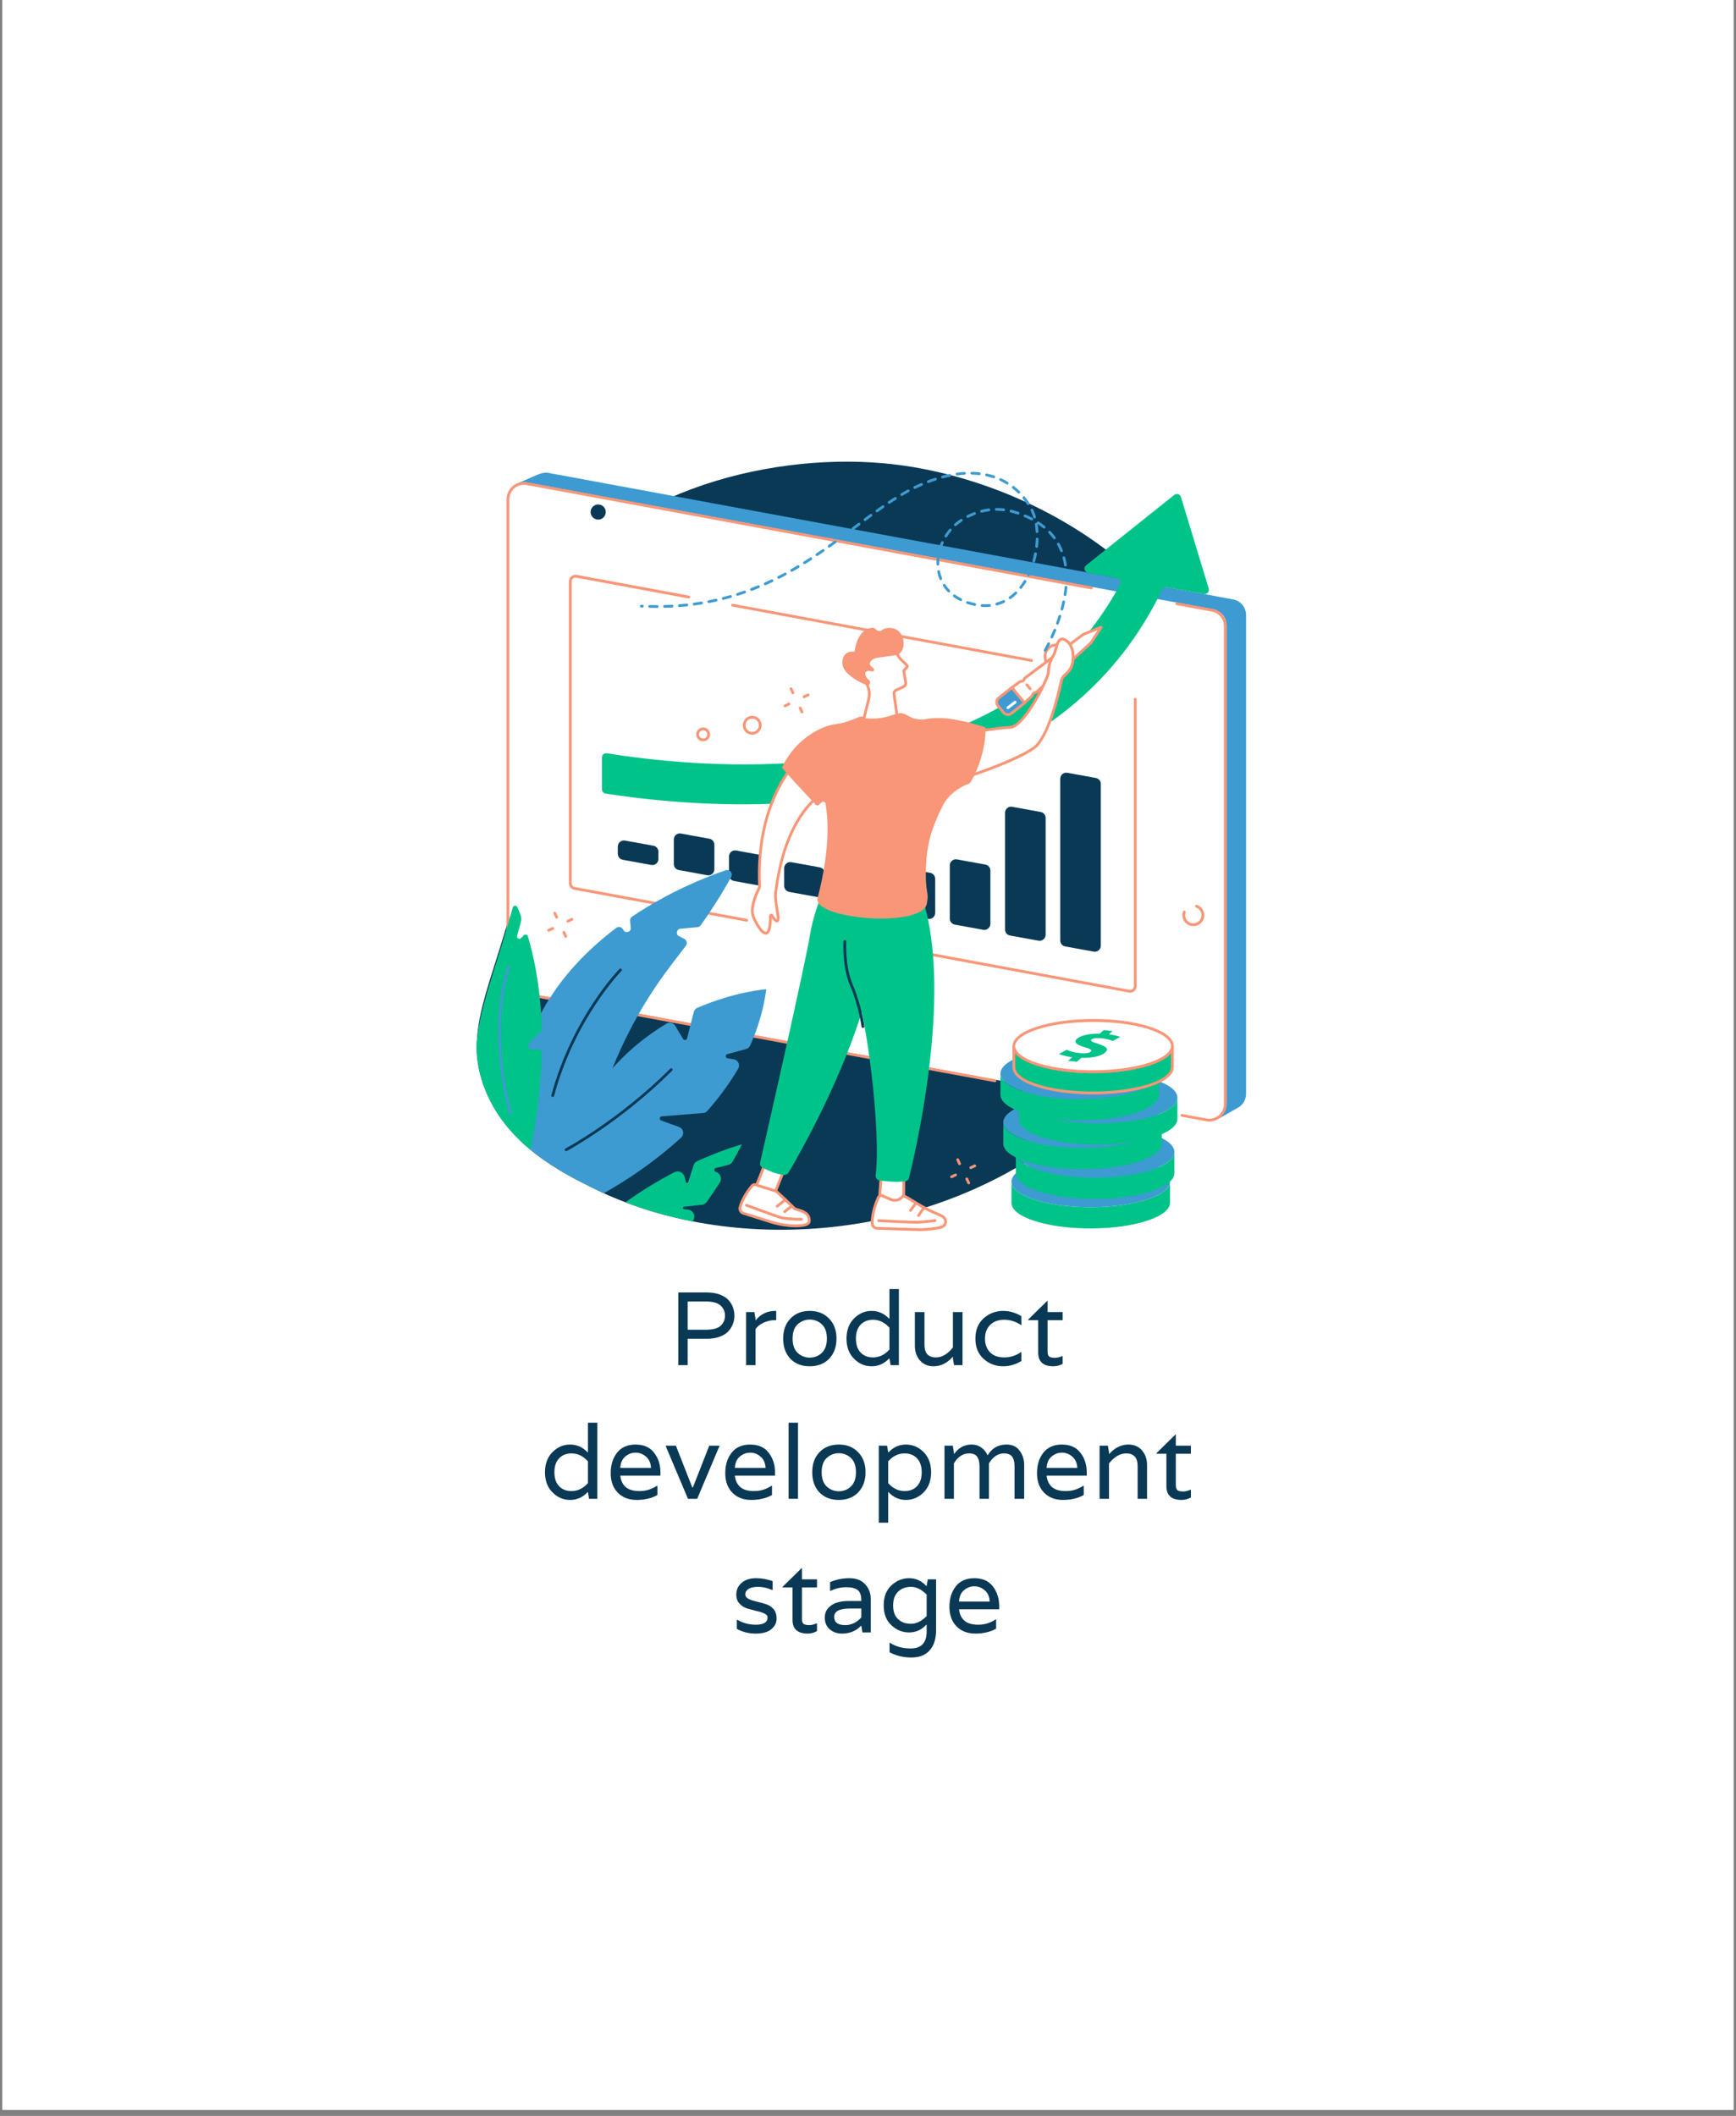 <?xml version="1.0" encoding="UTF-8"?>
<svg xmlns="http://www.w3.org/2000/svg" xmlns:xlink="http://www.w3.org/1999/xlink" width="192" zoomAndPan="magnify" viewBox="0 0 144 175.5" height="234" preserveAspectRatio="xMidYMid meet" version="1.0">
  <rect x="0" y="0" width="144" height="175.5" fill="#808080" stroke="none"/>
  <defs>
    <g></g>
    <clipPath id="646a9f50f9">
      <path d="M 0.203 0 L 143.793 0 L 143.793 175 L 0.203 175 Z M 0.203 0 " clip-rule="nonzero"></path>
    </clipPath>
  </defs>
  <g clip-path="url(#646a9f50f9)">
    <path fill="#ffffff" d="M 0.203 0 L 143.797 0 L 143.797 182.48 L 0.203 182.48 Z M 0.203 0 " fill-opacity="1" fill-rule="nonzero"></path>
    <path fill="#ffffff" d="M 0.203 0 L 143.797 0 L 143.797 175 L 0.203 175 Z M 0.203 0 " fill-opacity="1" fill-rule="nonzero"></path>
  </g>
  <path fill="#0a3956" d="M 40.281 90.461 C 42.156 95.016 46.566 97.254 49.371 98.633 C 60.418 104.062 77.176 103.34 89.258 93.434 C 92.086 91.113 106.023 78.969 102.781 62.52 C 99.914 47.984 85.488 39.551 73.34 38.43 C 63.273 37.504 50.125 41.172 45.48 50.043 C 42.559 55.621 46.066 57.391 43.676 70.031 C 41.605 80.969 37.984 84.883 40.281 90.461 " fill-opacity="1" fill-rule="nonzero"></path>
  <path fill="#3d9bd1" d="M 64.438 53.977 C 64.426 53.977 64.414 53.973 64.402 53.973 L 50.254 51.516 C 50.148 51.496 50.078 51.398 50.098 51.293 C 50.113 51.188 50.215 51.117 50.32 51.137 L 64.469 53.594 C 64.574 53.609 64.645 53.711 64.625 53.816 C 64.609 53.91 64.527 53.977 64.438 53.977 " fill-opacity="1" fill-rule="nonzero"></path>
  <path fill="#3d9bd1" d="M 64.438 56.215 C 64.426 56.215 64.414 56.211 64.402 56.211 L 50.254 53.754 C 50.148 53.738 50.078 53.637 50.098 53.531 C 50.113 53.426 50.215 53.359 50.32 53.375 L 64.469 55.832 C 64.574 55.848 64.645 55.949 64.625 56.055 C 64.609 56.148 64.527 56.215 64.438 56.215 " fill-opacity="1" fill-rule="nonzero"></path>
  <path fill="#3d9bd1" d="M 59.605 57.613 C 59.594 57.613 59.582 57.613 59.57 57.609 L 50.254 55.992 C 50.148 55.977 50.078 55.875 50.098 55.77 C 50.113 55.668 50.215 55.598 50.32 55.613 L 59.637 57.23 C 59.742 57.25 59.812 57.348 59.793 57.453 C 59.777 57.547 59.695 57.613 59.605 57.613 " fill-opacity="1" fill-rule="nonzero"></path>
  <path fill="#3d9bd1" d="M 53.238 58.746 C 53.227 58.746 53.215 58.746 53.203 58.742 L 50.254 58.23 C 50.148 58.215 50.078 58.113 50.098 58.008 C 50.113 57.906 50.215 57.836 50.32 57.852 L 53.27 58.363 C 53.375 58.383 53.445 58.48 53.426 58.586 C 53.41 58.68 53.328 58.746 53.238 58.746 " fill-opacity="1" fill-rule="nonzero"></path>
  <path fill="#3d9bd1" d="M 102.633 91.906 L 101.07 92.797 C 100.805 92.93 43.688 81.766 43.688 81.137 L 42.832 40.141 L 44.387 39.453 C 44.387 39.453 45.039 39.141 45.422 39.211 L 102.277 49.715 C 102.906 49.828 103.359 50.375 103.359 51.012 L 103.359 90.73 C 103.359 91.227 103.078 91.684 102.633 91.906 " fill-opacity="1" fill-rule="nonzero"></path>
  <path fill="#ffffff" d="M 100.172 92.809 L 43.316 82.305 C 42.688 82.191 42.234 81.645 42.234 81.008 L 42.234 41.336 C 42.234 40.512 42.984 39.887 43.797 40.039 L 100.652 50.543 C 101.277 50.66 101.734 51.203 101.734 51.84 L 101.734 91.512 C 101.734 92.336 100.984 92.961 100.172 92.809 " fill-opacity="1" fill-rule="nonzero"></path>
  <path fill="#f89677" d="M 82.531 89.762 C 82.523 89.762 82.516 89.762 82.508 89.758 L 43.195 82.496 C 42.512 82.367 42.016 81.773 42.016 81.082 L 42.016 41.414 C 42.016 40.984 42.207 40.582 42.535 40.309 C 42.863 40.035 43.297 39.922 43.715 40 L 90.559 48.652 C 90.621 48.664 90.66 48.727 90.648 48.789 C 90.637 48.852 90.578 48.891 90.516 48.883 L 43.676 40.227 C 43.32 40.16 42.961 40.258 42.684 40.484 C 42.406 40.715 42.25 41.055 42.25 41.414 L 42.25 81.082 C 42.25 81.664 42.664 82.164 43.234 82.27 L 82.551 89.531 C 82.613 89.543 82.656 89.602 82.645 89.664 C 82.633 89.723 82.586 89.762 82.531 89.762 " fill-opacity="1" fill-rule="nonzero"></path>
  <path fill="#f89677" d="M 100.312 93.023 C 100.227 93.023 100.137 93.016 100.051 93 L 98.02 92.625 C 97.957 92.613 97.914 92.551 97.926 92.488 C 97.938 92.426 98 92.387 98.062 92.398 L 100.09 92.773 C 100.445 92.836 100.805 92.742 101.082 92.512 C 101.359 92.285 101.52 91.945 101.52 91.586 L 101.52 51.914 C 101.52 51.336 101.102 50.836 100.531 50.73 L 97.594 50.188 C 97.531 50.176 97.492 50.117 97.504 50.055 C 97.516 49.992 97.574 49.949 97.637 49.961 L 100.574 50.504 C 101.254 50.629 101.75 51.223 101.75 51.914 L 101.75 91.586 C 101.75 92.016 101.559 92.418 101.23 92.691 C 100.969 92.906 100.645 93.023 100.312 93.023 " fill-opacity="1" fill-rule="nonzero"></path>
  <path fill="#0a3956" d="M 90.719 78.93 L 88.359 78.5 C 88.117 78.457 87.945 78.246 87.945 78.004 L 87.945 64.594 C 87.945 64.277 88.23 64.039 88.539 64.098 L 90.898 64.527 C 91.137 64.57 91.312 64.777 91.312 65.023 L 91.312 78.434 C 91.312 78.75 91.027 78.984 90.719 78.93 " fill-opacity="1" fill-rule="nonzero"></path>
  <path fill="#0a3956" d="M 86.137 78.023 L 83.777 77.594 C 83.539 77.551 83.367 77.344 83.367 77.098 L 83.367 67.414 C 83.367 67.098 83.652 66.859 83.961 66.918 L 86.32 67.348 C 86.559 67.391 86.734 67.598 86.734 67.844 L 86.734 77.527 C 86.734 77.844 86.449 78.082 86.137 78.023 " fill-opacity="1" fill-rule="nonzero"></path>
  <path fill="#0a3956" d="M 81.559 77.121 L 79.199 76.691 C 78.961 76.645 78.785 76.438 78.785 76.195 L 78.785 71.777 C 78.785 71.461 79.07 71.223 79.379 71.281 L 81.738 71.711 C 81.98 71.754 82.152 71.965 82.152 72.207 L 82.152 76.625 C 82.152 76.938 81.867 77.176 81.559 77.121 " fill-opacity="1" fill-rule="nonzero"></path>
  <path fill="#0a3956" d="M 76.98 76.215 L 74.621 75.785 C 74.379 75.742 74.207 75.531 74.207 75.289 L 74.207 72.461 C 74.207 72.148 74.492 71.91 74.801 71.965 L 77.16 72.395 C 77.398 72.438 77.574 72.648 77.574 72.891 L 77.574 75.719 C 77.574 76.035 77.289 76.27 76.98 76.215 " fill-opacity="1" fill-rule="nonzero"></path>
  <path fill="#0a3956" d="M 72.398 75.309 L 70.039 74.879 C 69.801 74.836 69.629 74.629 69.629 74.383 L 69.629 68.551 C 69.629 68.234 69.914 67.996 70.223 68.055 L 72.582 68.484 C 72.82 68.527 72.996 68.734 72.996 68.98 L 72.996 74.812 C 72.996 75.129 72.711 75.367 72.398 75.309 " fill-opacity="1" fill-rule="nonzero"></path>
  <path fill="#0a3956" d="M 67.82 74.406 L 65.461 73.977 C 65.223 73.93 65.047 73.723 65.047 73.48 L 65.047 72.008 C 65.047 71.695 65.332 71.457 65.645 71.512 L 68 71.941 C 68.242 71.984 68.414 72.195 68.414 72.438 L 68.414 73.91 C 68.414 74.223 68.129 74.461 67.82 74.406 " fill-opacity="1" fill-rule="nonzero"></path>
  <path fill="#0a3956" d="M 63.242 73.5 L 60.883 73.07 C 60.645 73.027 60.469 72.816 60.469 72.574 L 60.469 71.039 C 60.469 70.723 60.754 70.484 61.062 70.543 L 63.422 70.973 C 63.66 71.016 63.836 71.227 63.836 71.469 L 63.836 73.004 C 63.836 73.32 63.551 73.555 63.242 73.5 " fill-opacity="1" fill-rule="nonzero"></path>
  <path fill="#0a3956" d="M 58.664 72.594 L 56.305 72.164 C 56.062 72.121 55.891 71.914 55.891 71.668 L 55.891 69.629 C 55.891 69.316 56.176 69.078 56.484 69.137 L 58.844 69.566 C 59.082 69.609 59.258 69.816 59.258 70.059 L 59.258 72.098 C 59.258 72.414 58.973 72.652 58.664 72.594 " fill-opacity="1" fill-rule="nonzero"></path>
  <path fill="#0a3956" d="M 54.02 71.742 L 51.66 71.312 C 51.422 71.27 51.246 71.059 51.246 70.816 L 51.246 70.215 C 51.246 69.902 51.531 69.664 51.844 69.719 L 54.203 70.148 C 54.441 70.195 54.613 70.402 54.613 70.645 L 54.613 71.246 C 54.613 71.562 54.328 71.801 54.02 71.742 " fill-opacity="1" fill-rule="nonzero"></path>
  <path fill="#f89677" d="M 85.562 54.898 C 85.555 54.898 85.551 54.898 85.543 54.898 L 60.746 50.309 C 60.684 50.297 60.641 50.234 60.652 50.172 C 60.664 50.109 60.723 50.07 60.785 50.082 L 85.582 54.672 C 85.648 54.684 85.688 54.742 85.676 54.805 C 85.668 54.863 85.617 54.898 85.562 54.898 " fill-opacity="1" fill-rule="nonzero"></path>
  <path fill="#f89677" d="M 61.93 76.445 C 61.922 76.445 61.914 76.445 61.906 76.441 L 47.633 73.797 C 47.379 73.75 47.191 73.527 47.191 73.27 L 47.191 48.211 C 47.191 48.051 47.262 47.898 47.387 47.797 C 47.512 47.695 47.672 47.652 47.828 47.68 L 57.156 49.406 C 57.219 49.418 57.262 49.48 57.25 49.543 C 57.238 49.605 57.176 49.645 57.113 49.637 L 47.785 47.91 C 47.695 47.891 47.605 47.914 47.535 47.973 C 47.465 48.031 47.422 48.117 47.422 48.211 L 47.422 73.27 C 47.422 73.418 47.531 73.543 47.676 73.57 L 61.949 76.215 C 62.012 76.227 62.055 76.289 62.043 76.352 C 62.031 76.406 61.984 76.445 61.93 76.445 " fill-opacity="1" fill-rule="nonzero"></path>
  <path fill="#f89677" d="M 93.746 82.336 C 93.711 82.336 93.68 82.332 93.645 82.324 L 76.402 79.129 C 76.34 79.117 76.301 79.059 76.312 78.996 C 76.324 78.934 76.383 78.891 76.445 78.902 L 93.688 82.098 C 93.777 82.113 93.871 82.09 93.941 82.031 C 94.012 81.973 94.051 81.887 94.051 81.797 L 94.051 57.992 C 94.051 57.93 94.102 57.875 94.168 57.875 C 94.23 57.875 94.281 57.93 94.281 57.992 L 94.281 81.797 C 94.281 81.957 94.211 82.109 94.086 82.211 C 93.992 82.289 93.867 82.336 93.746 82.336 " fill-opacity="1" fill-rule="nonzero"></path>
  <path fill="#00c389" d="M 100.266 48.828 L 97.957 41.223 C 97.887 40.984 97.598 40.895 97.402 41.051 L 90.09 46.891 C 89.855 47.078 89.949 47.453 90.246 47.508 L 92.672 47.953 C 92.902 47.996 93.027 48.25 92.914 48.461 C 90.531 52.934 87.016 56.445 82.43 58.922 C 78.164 61.227 72.957 62.66 66.953 63.184 C 60.188 63.773 53.914 63.055 50.34 62.48 C 50.125 62.445 49.934 62.609 49.934 62.824 L 49.934 65.473 C 49.934 65.645 50.059 65.793 50.23 65.82 C 52.977 66.25 57.023 66.715 61.66 66.715 C 63.418 66.715 65.266 66.648 67.156 66.484 C 73.629 65.934 79.285 64.371 83.965 61.852 C 89.535 58.852 93.711 54.5 96.402 48.898 C 96.473 48.758 96.625 48.68 96.781 48.707 L 99.867 49.273 C 100.125 49.32 100.34 49.078 100.266 48.828 " fill-opacity="1" fill-rule="nonzero"></path>
  <path fill="#ffffff" d="M 74.973 97.078 L 74.957 99.98 L 72.922 99.848 L 73.129 97.07 L 74.973 97.078 " fill-opacity="1" fill-rule="nonzero"></path>
  <path fill="#f89677" d="M 73.043 99.742 L 74.844 99.855 L 74.855 97.195 L 73.238 97.188 Z M 75.074 100.102 L 72.797 99.957 L 73.023 96.957 L 75.086 96.965 L 75.074 100.102 " fill-opacity="1" fill-rule="nonzero"></path>
  <path fill="#ffffff" d="M 74.906 99.215 L 74.781 99.332 C 74.547 99.559 74.199 99.621 73.902 99.488 L 73.141 99.16 C 73.016 99.156 72.898 99.227 72.848 99.34 C 72.68 99.719 72.332 100.605 72.348 101.457 C 72.352 101.688 72.535 101.875 72.766 101.883 L 76.172 101.992 L 76.18 101.992 C 76.52 102 76.84 101.973 77.199 101.934 L 77.82 101.848 C 77.957 101.828 78.09 101.789 78.211 101.723 C 78.391 101.625 78.461 101.434 78.434 101.254 C 78.387 100.973 78.184 100.855 77.543 100.594 C 76.555 100.195 75.504 99.453 75.145 99.273 C 75.07 99.238 74.988 99.219 74.906 99.215 " fill-opacity="1" fill-rule="nonzero"></path>
  <path fill="#f89677" d="M 73.117 99.273 C 73.047 99.277 72.984 99.324 72.953 99.387 C 72.801 99.73 72.445 100.617 72.461 101.453 C 72.465 101.625 72.602 101.762 72.77 101.766 L 76.176 101.875 C 76.523 101.887 76.848 101.855 77.191 101.82 L 77.805 101.734 C 77.938 101.715 78.055 101.676 78.156 101.621 C 78.277 101.555 78.344 101.418 78.32 101.273 C 78.281 101.062 78.145 100.965 77.5 100.703 C 76.812 100.422 76.082 99.973 75.602 99.676 C 75.375 99.539 75.199 99.43 75.094 99.379 C 75.047 99.355 75 99.34 74.949 99.332 L 74.863 99.414 C 74.594 99.676 74.199 99.746 73.855 99.598 Z M 76.32 102.109 C 76.273 102.109 76.223 102.109 76.176 102.105 L 72.762 101.996 C 72.469 101.988 72.234 101.75 72.23 101.457 C 72.215 100.574 72.586 99.648 72.742 99.293 C 72.812 99.137 72.969 99.039 73.145 99.043 L 73.168 99.043 L 73.949 99.383 C 74.203 99.496 74.5 99.445 74.703 99.25 L 74.859 99.098 L 74.91 99.098 C 75.008 99.102 75.105 99.125 75.195 99.172 C 75.312 99.23 75.492 99.34 75.723 99.48 C 76.227 99.789 76.918 100.215 77.586 100.488 C 78.234 100.754 78.488 100.887 78.547 101.238 C 78.586 101.477 78.477 101.707 78.27 101.824 C 78.141 101.895 77.996 101.941 77.836 101.961 L 77.219 102.051 C 76.91 102.078 76.621 102.109 76.32 102.109 " fill-opacity="1" fill-rule="nonzero"></path>
  <path fill="#f89677" d="M 75.52 100.512 C 75.496 100.512 75.473 100.504 75.449 100.488 C 75.398 100.449 75.391 100.375 75.43 100.324 L 75.832 99.793 C 75.871 99.742 75.941 99.73 75.996 99.77 C 76.047 99.809 76.055 99.879 76.016 99.93 L 75.613 100.465 C 75.59 100.496 75.555 100.512 75.52 100.512 " fill-opacity="1" fill-rule="nonzero"></path>
  <path fill="#f89677" d="M 76.188 100.938 C 76.164 100.938 76.145 100.93 76.125 100.918 C 76.07 100.883 76.055 100.809 76.094 100.758 L 76.508 100.148 C 76.543 100.094 76.613 100.082 76.668 100.117 C 76.719 100.152 76.734 100.227 76.699 100.277 L 76.285 100.887 C 76.262 100.918 76.227 100.938 76.188 100.938 " fill-opacity="1" fill-rule="nonzero"></path>
  <path fill="#f89677" d="M 75.984 101.492 C 75.277 101.492 72.977 101.367 72.875 101.359 C 72.809 101.359 72.762 101.305 72.766 101.238 C 72.77 101.176 72.82 101.125 72.887 101.129 C 72.914 101.133 75.586 101.277 76.09 101.258 C 76.598 101.242 77.535 101.125 77.547 101.125 C 77.609 101.117 77.668 101.16 77.676 101.223 C 77.684 101.289 77.637 101.344 77.574 101.352 C 77.535 101.359 76.617 101.473 76.102 101.492 C 76.07 101.492 76.027 101.492 75.984 101.492 " fill-opacity="1" fill-rule="nonzero"></path>
  <path fill="#ffffff" d="M 65.012 97.094 L 64.129 99.309 L 62.539 98.852 L 63.488 96.453 L 65.012 97.094 " fill-opacity="1" fill-rule="nonzero"></path>
  <path fill="#f89677" d="M 62.691 98.777 L 64.059 99.172 L 64.863 97.156 L 63.555 96.605 Z M 64.199 99.449 L 62.383 98.93 L 63.426 96.301 L 65.16 97.031 L 64.199 99.449 " fill-opacity="1" fill-rule="nonzero"></path>
  <path fill="#ffffff" d="M 64.277 98.77 L 62.688 98.27 C 62.574 98.234 62.453 98.27 62.379 98.359 C 62.129 98.656 61.586 99.363 61.387 100.137 C 61.332 100.344 61.453 100.562 61.66 100.629 L 63.914 101.34 C 64.41 101.496 64.922 101.602 65.441 101.648 C 65.441 101.648 67.086 101.82 67.125 101.293 C 67.191 100.406 66.031 100.379 65.879 100.227 C 65.305 99.637 64.699 99.086 64.477 98.887 C 64.418 98.832 64.352 98.793 64.277 98.77 " fill-opacity="1" fill-rule="nonzero"></path>
  <path fill="#f89677" d="M 62.602 98.371 C 62.551 98.371 62.5 98.391 62.465 98.434 C 62.242 98.703 61.695 99.406 61.496 100.164 C 61.457 100.316 61.543 100.469 61.695 100.52 L 63.949 101.23 C 64.438 101.387 64.941 101.488 65.449 101.531 C 65.781 101.566 66.688 101.605 66.953 101.387 C 67 101.344 67.008 101.309 67.012 101.285 C 67.051 100.762 66.617 100.59 66.129 100.445 C 65.965 100.398 65.859 100.367 65.797 100.305 C 65.227 99.723 64.629 99.18 64.398 98.973 C 64.355 98.93 64.301 98.898 64.242 98.883 L 62.652 98.379 C 62.637 98.371 62.617 98.371 62.602 98.371 Z M 66.012 101.793 C 65.723 101.793 65.484 101.77 65.43 101.762 C 64.906 101.715 64.383 101.609 63.879 101.449 L 61.625 100.738 C 61.355 100.652 61.203 100.375 61.273 100.105 C 61.484 99.305 62.055 98.566 62.289 98.285 C 62.395 98.156 62.566 98.109 62.723 98.16 L 64.312 98.66 C 64.402 98.688 64.484 98.738 64.555 98.801 C 64.785 99.008 65.387 99.555 65.965 100.145 C 65.988 100.164 66.102 100.199 66.195 100.227 C 66.578 100.34 67.297 100.551 67.242 101.301 C 67.234 101.402 67.188 101.492 67.102 101.562 C 66.879 101.75 66.402 101.793 66.012 101.793 " fill-opacity="1" fill-rule="nonzero"></path>
  <path fill="#f89677" d="M 64.465 100.164 C 64.43 100.164 64.398 100.148 64.375 100.121 C 64.336 100.07 64.344 99.996 64.395 99.957 L 65.07 99.422 C 65.117 99.383 65.191 99.391 65.23 99.441 C 65.27 99.488 65.262 99.562 65.211 99.602 L 64.535 100.137 C 64.516 100.156 64.492 100.164 64.465 100.164 " fill-opacity="1" fill-rule="nonzero"></path>
  <path fill="#f89677" d="M 65.086 100.613 C 65.055 100.613 65.02 100.598 64.996 100.57 C 64.957 100.52 64.965 100.445 65.016 100.406 L 65.566 99.977 C 65.617 99.938 65.691 99.945 65.73 99.996 C 65.77 100.047 65.762 100.117 65.711 100.156 L 65.16 100.59 C 65.137 100.605 65.113 100.613 65.086 100.613 " fill-opacity="1" fill-rule="nonzero"></path>
  <path fill="#f89677" d="M 66.332 101.25 C 65.945 101.25 65.219 101.195 64.898 101.137 C 64.52 101.066 61.988 100.117 61.879 100.074 C 61.82 100.055 61.789 99.988 61.812 99.926 C 61.836 99.867 61.902 99.836 61.961 99.859 C 62.867 100.199 64.652 100.859 64.941 100.91 C 65.316 100.977 66.207 101.035 66.465 101.016 C 66.527 101.012 66.586 101.059 66.59 101.121 C 66.594 101.184 66.547 101.242 66.48 101.246 C 66.441 101.25 66.391 101.25 66.332 101.25 " fill-opacity="1" fill-rule="nonzero"></path>
  <path fill="#00c389" d="M 68.66 73.051 C 68.66 73.051 67.547 75.273 67.176 77.613 C 66.816 79.848 63.625 93.926 63.051 96.43 C 63.012 96.594 63.09 96.766 63.238 96.844 C 63.617 97.043 64.359 97.391 65.004 97.449 C 65.176 97.465 65.34 97.383 65.426 97.234 C 66.27 95.809 70.957 87.676 72.332 80.617 C 73.844 72.852 73.539 73.457 73.539 73.457 L 68.66 73.051 " fill-opacity="1" fill-rule="nonzero"></path>
  <path fill="#00c389" d="M 70.211 74.07 C 70.211 74.07 69.562 78.289 70.789 81.41 C 71.965 84.414 73.078 94.07 72.637 97.473 C 72.609 97.688 72.758 97.883 72.973 97.91 C 73.508 97.988 74.477 98.09 75.137 97.965 C 75.258 97.941 75.355 97.852 75.387 97.734 C 75.824 96.008 79.086 82.523 76.531 74.535 L 70.211 74.07 " fill-opacity="1" fill-rule="nonzero"></path>
  <path fill="#0a3956" d="M 71.578 85.262 C 71.523 85.262 71.473 85.223 71.465 85.164 C 71.465 85.145 71.238 83.441 70.523 81.773 C 69.836 80.168 69.961 78.164 69.965 78.082 C 69.969 78.016 70.023 77.969 70.09 77.973 C 70.152 77.977 70.199 78.031 70.195 78.098 C 70.195 78.117 70.074 80.129 70.738 81.684 C 71.465 83.379 71.691 85.117 71.695 85.133 C 71.703 85.195 71.656 85.254 71.594 85.262 C 71.59 85.262 71.586 85.262 71.578 85.262 " fill-opacity="1" fill-rule="nonzero"></path>
  <path fill="#ffffff" d="M 80.902 60.688 C 80.902 60.688 82.609 60.395 83.801 60.328 C 84.992 60.266 86.918 56.281 86.961 55.801 C 86.961 55.801 86.992 55.699 86.953 55.586 C 86.84 55.227 86.566 54.469 86.758 54.07 C 87.074 53.402 87.672 53.5 87.672 53.5 C 87.672 53.5 87.836 52.906 88.223 53.043 C 88.523 53.145 88.848 53.438 88.91 53.98 C 88.988 54.719 89.004 55.438 88.305 56.008 C 88.168 56.117 88.074 56.27 88.039 56.441 C 87.816 57.496 86.98 61.133 85.773 62.02 C 84.359 63.066 80.547 64.316 80.547 64.316 L 80.902 60.688 " fill-opacity="1" fill-rule="nonzero"></path>
  <path fill="#f89677" d="M 81.012 60.789 L 80.68 64.152 C 81.434 63.895 84.488 62.824 85.707 61.93 C 86.875 61.066 87.699 57.492 87.926 56.418 C 87.965 56.223 88.074 56.047 88.23 55.918 C 88.887 55.383 88.871 54.703 88.793 53.992 C 88.727 53.387 88.312 53.195 88.184 53.152 C 88.125 53.129 88.078 53.133 88.027 53.16 C 87.891 53.23 87.805 53.457 87.781 53.531 C 87.766 53.59 87.711 53.625 87.652 53.617 C 87.633 53.613 87.137 53.543 86.859 54.121 C 86.703 54.449 86.922 55.109 87.035 55.465 L 87.062 55.551 C 87.105 55.676 87.082 55.781 87.074 55.82 C 87 56.395 85.07 60.375 83.805 60.445 C 82.789 60.5 81.371 60.727 81.012 60.789 Z M 80.547 64.434 C 80.523 64.434 80.496 64.422 80.477 64.406 C 80.445 64.383 80.43 64.344 80.434 64.305 L 80.789 60.68 C 80.793 60.625 80.832 60.586 80.883 60.574 C 80.902 60.574 82.609 60.281 83.793 60.215 C 84.895 60.156 86.805 56.285 86.844 55.789 C 86.844 55.781 86.848 55.773 86.848 55.766 C 86.848 55.766 86.867 55.695 86.844 55.621 L 86.816 55.535 C 86.684 55.125 86.457 54.434 86.652 54.02 C 86.898 53.504 87.328 53.375 87.59 53.379 C 87.637 53.258 87.742 53.047 87.922 52.953 C 88.027 52.898 88.145 52.891 88.262 52.934 C 88.422 52.988 88.941 53.227 89.023 53.969 C 89.105 54.711 89.121 55.488 88.379 56.098 C 88.262 56.191 88.18 56.32 88.152 56.465 C 87.922 57.559 87.078 61.203 85.844 62.113 C 84.43 63.156 80.742 64.375 80.586 64.426 C 80.574 64.43 80.559 64.434 80.547 64.434 " fill-opacity="1" fill-rule="nonzero"></path>
  <path fill="#ffffff" d="M 84.969 58.309 L 83.914 57.051 L 84.555 56.574 C 84.59 56.547 84.629 56.531 84.676 56.523 L 84.754 56.508 C 84.852 56.492 84.934 56.422 84.969 56.328 C 84.984 56.277 85.02 56.234 85.062 56.199 L 89.812 52.656 C 89.852 52.625 89.895 52.602 89.941 52.582 L 91.332 52.027 L 90.551 53.23 C 90.508 53.293 90.457 53.355 90.398 53.406 L 86.016 57.367 C 85.977 57.402 85.93 57.422 85.883 57.434 L 85.867 57.438 C 85.773 57.453 85.695 57.523 85.66 57.613 L 85.645 57.656 C 85.629 57.699 85.605 57.738 85.57 57.766 L 84.969 58.309 " fill-opacity="1" fill-rule="nonzero"></path>
  <path fill="#f89677" d="M 84.082 57.07 L 84.98 58.145 L 85.492 57.68 C 85.512 57.664 85.527 57.641 85.535 57.617 L 85.551 57.574 C 85.602 57.445 85.711 57.348 85.844 57.324 L 85.859 57.32 C 85.887 57.316 85.914 57.301 85.938 57.281 L 90.32 53.32 C 90.371 53.277 90.418 53.223 90.453 53.168 L 91.039 52.27 L 89.98 52.691 C 89.945 52.703 89.91 52.723 89.879 52.746 L 85.133 56.293 C 85.105 56.312 85.086 56.34 85.074 56.367 C 85.027 56.5 84.91 56.598 84.773 56.621 L 84.695 56.637 C 84.668 56.641 84.645 56.652 84.625 56.664 Z M 84.969 58.426 C 84.969 58.426 84.965 58.426 84.961 58.426 C 84.93 58.422 84.902 58.406 84.883 58.383 L 83.824 57.125 C 83.805 57.102 83.797 57.066 83.801 57.035 C 83.805 57.004 83.82 56.977 83.848 56.957 L 84.484 56.48 C 84.535 56.445 84.594 56.418 84.652 56.41 L 84.734 56.395 C 84.789 56.383 84.84 56.344 84.859 56.289 C 84.883 56.219 84.93 56.156 84.992 56.109 L 89.742 52.562 C 89.789 52.527 89.844 52.496 89.898 52.477 L 91.293 51.918 C 91.34 51.902 91.391 51.914 91.422 51.953 C 91.457 51.992 91.457 52.047 91.43 52.09 L 90.648 53.293 C 90.602 53.367 90.543 53.434 90.477 53.492 L 86.09 57.453 C 86.039 57.5 85.973 57.531 85.902 57.547 L 85.891 57.551 C 85.836 57.559 85.789 57.598 85.77 57.652 L 85.754 57.699 C 85.73 57.754 85.695 57.809 85.648 57.852 L 85.047 58.395 C 85.027 58.414 85 58.426 84.969 58.426 " fill-opacity="1" fill-rule="nonzero"></path>
  <path fill="#3d9bd1" d="M 82.852 57.891 L 83.934 57.027 L 84.98 58.309 L 83.895 59.172 C 83.695 59.328 83.41 59.301 83.25 59.109 L 82.773 58.523 C 82.617 58.332 82.652 58.051 82.852 57.891 " fill-opacity="1" fill-rule="nonzero"></path>
  <path fill="#f89677" d="M 82.922 57.98 C 82.848 58.039 82.801 58.121 82.793 58.215 C 82.785 58.301 82.809 58.387 82.863 58.453 L 83.34 59.035 C 83.457 59.18 83.676 59.199 83.824 59.078 L 84.816 58.289 L 83.918 57.191 Z M 83.602 59.387 C 83.438 59.387 83.273 59.316 83.164 59.184 L 82.684 58.598 C 82.59 58.484 82.547 58.336 82.562 58.188 C 82.578 58.035 82.656 57.898 82.777 57.801 L 83.949 56.867 L 85.145 58.324 L 83.969 59.262 C 83.859 59.348 83.73 59.387 83.602 59.387 " fill-opacity="1" fill-rule="nonzero"></path>
  <path fill="#f89677" d="M 85.449 57.242 C 85.414 57.242 85.383 57.23 85.359 57.203 L 85.086 56.875 C 85.043 56.828 85.051 56.754 85.098 56.715 C 85.148 56.672 85.219 56.68 85.262 56.727 L 85.535 57.055 C 85.578 57.102 85.57 57.176 85.523 57.215 C 85.5 57.234 85.473 57.242 85.449 57.242 " fill-opacity="1" fill-rule="nonzero"></path>
  <path fill="#ffffff" d="M 83.602 58.82 C 83.566 58.82 83.535 58.801 83.512 58.773 C 83.473 58.723 83.48 58.648 83.531 58.609 L 84.133 58.148 C 84.184 58.109 84.258 58.121 84.297 58.172 C 84.336 58.223 84.324 58.293 84.273 58.332 L 83.672 58.793 C 83.652 58.809 83.629 58.82 83.602 58.82 " fill-opacity="1" fill-rule="nonzero"></path>
  <path fill="#ffffff" d="M 86.176 57.574 C 86.707 56.625 87.016 55.734 86.961 55.801 C 86.961 55.801 86.953 54.98 87.375 54.375 C 87.637 54 87.668 52.594 88.406 53.121 C 88.566 53.234 88.676 53.301 88.793 53.512 C 88.855 53.629 88.969 53.922 88.988 54.074 C 89.066 54.812 89 55.441 88.301 56.008 C 88.168 56.117 88.074 56.27 88.039 56.441 C 88.016 56.547 87.902 57.066 87.867 57.223 L 86.176 57.574 " fill-opacity="1" fill-rule="nonzero"></path>
  <path fill="#ffffff" d="M 86.961 55.801 C 86.961 55.801 87.125 54.898 87.375 54.375 C 87.57 53.961 87.668 52.594 88.406 53.121 C 88.566 53.234 88.676 53.301 88.793 53.512 C 88.855 53.629 88.969 53.922 88.988 54.074 C 89.066 54.812 89 55.441 88.301 56.008 C 88.168 56.117 88.074 56.27 88.039 56.441 C 88.02 56.539 86.957 55.832 86.961 55.801 " fill-opacity="1" fill-rule="nonzero"></path>
  <path fill="#f89677" d="M 86.145 57.746 C 86.129 57.746 86.109 57.742 86.09 57.73 C 86.035 57.699 86.016 57.629 86.047 57.574 C 86.5 56.762 86.801 55.984 86.844 55.816 C 86.844 55.812 86.844 55.805 86.844 55.801 C 86.844 55.766 86.844 54.938 87.281 54.309 C 87.348 54.215 87.402 54.023 87.461 53.82 C 87.574 53.426 87.691 53.012 87.984 52.91 C 88.129 52.859 88.297 52.898 88.477 53.027 L 88.508 53.051 C 88.656 53.152 88.773 53.238 88.895 53.457 C 88.965 53.582 89.082 53.895 89.102 54.062 C 89.191 54.859 89.102 55.508 88.375 56.098 C 88.262 56.191 88.184 56.32 88.152 56.461 C 88.129 56.574 87.996 57.184 87.961 57.344 C 87.945 57.406 87.883 57.445 87.82 57.43 C 87.758 57.414 87.719 57.355 87.734 57.293 C 87.77 57.137 87.902 56.523 87.926 56.414 C 87.969 56.223 88.074 56.047 88.23 55.918 C 88.875 55.395 88.953 54.828 88.871 54.086 C 88.859 53.953 88.75 53.676 88.691 53.566 C 88.594 53.395 88.512 53.336 88.375 53.238 L 88.34 53.215 C 88.227 53.133 88.129 53.105 88.059 53.129 C 87.879 53.191 87.77 53.574 87.684 53.883 C 87.617 54.105 87.559 54.312 87.473 54.438 C 87.133 54.926 87.082 55.566 87.078 55.75 C 87.102 55.809 87.062 55.945 86.863 56.426 C 86.758 56.672 86.539 57.164 86.246 57.688 C 86.227 57.727 86.188 57.746 86.145 57.746 " fill-opacity="1" fill-rule="nonzero"></path>
  <path fill="#ffffff" d="M 66.543 62.586 C 65.887 63.285 62.707 66.57 63.004 73.418 C 63.004 73.504 63.004 73.59 62.965 73.664 C 62.773 74.051 62.188 75.312 62.488 76.039 C 62.836 76.879 63.914 78.676 63.906 75.969 C 63.906 75.902 63.992 75.879 64.027 75.934 C 64.156 76.148 64.359 76.438 64.473 76.383 C 64.73 76.258 64.234 74.863 64.34 74.031 C 65.207 67.145 68.301 65.719 69.152 65.066 C 69.152 65.066 66.617 62.508 66.543 62.586 " fill-opacity="1" fill-rule="nonzero"></path>
  <path fill="#f89677" d="M 66.566 62.727 C 63.477 66.039 62.984 70.363 63.117 73.414 C 63.121 73.508 63.121 73.613 63.07 73.719 C 62.887 74.078 62.312 75.312 62.594 75.992 C 62.891 76.711 63.336 77.324 63.535 77.285 C 63.578 77.277 63.797 77.176 63.793 75.969 C 63.793 75.887 63.844 75.816 63.922 75.797 C 64 75.773 64.082 75.805 64.125 75.875 C 64.285 76.137 64.383 76.23 64.422 76.262 C 64.457 76.137 64.391 75.742 64.34 75.445 C 64.262 74.973 64.172 74.434 64.227 74.016 C 65.016 67.746 67.656 65.949 68.781 65.184 C 68.855 65.137 68.918 65.094 68.977 65.051 C 68.137 64.207 66.879 62.969 66.566 62.727 Z M 63.52 77.52 C 62.98 77.52 62.406 76.141 62.383 76.082 C 62.07 75.328 62.617 74.105 62.863 73.613 C 62.891 73.559 62.891 73.492 62.887 73.422 C 62.754 70.316 63.258 65.906 66.434 62.535 L 66.492 62.469 L 66.547 62.469 C 66.609 62.469 66.734 62.465 69.234 64.984 L 69.328 65.078 L 69.223 65.156 C 69.141 65.223 69.035 65.293 68.914 65.375 C 67.812 66.125 65.23 67.875 64.453 74.043 C 64.406 74.43 64.492 74.949 64.57 75.406 C 64.672 76.016 64.734 76.387 64.52 76.488 C 64.383 76.555 64.23 76.449 64.023 76.141 C 64.008 77.02 63.867 77.457 63.578 77.512 C 63.559 77.516 63.539 77.52 63.52 77.52 " fill-opacity="1" fill-rule="nonzero"></path>
  <path fill="#f89677" d="M 67.934 66.75 C 68.023 66.66 68.109 66.586 68.18 66.531 C 68.289 66.445 68.453 66.508 68.477 66.648 C 68.625 67.559 68.973 70.062 67.82 74.48 C 67.359 76.242 76.484 77.012 76.883 74.949 C 77.098 73.832 76.707 74.23 76.816 71.762 C 76.891 70.141 77.195 68.844 78.129 66.973 C 78.133 66.969 78.137 66.961 78.137 66.957 C 78.18 66.852 78.684 65.625 80.391 64.992 C 80.43 64.977 80.465 64.953 80.484 64.918 C 80.688 64.59 81.719 62.805 81.758 60.465 C 81.762 60.383 81.707 60.309 81.629 60.285 C 81.117 60.121 79.215 59.555 77.887 59.559 C 76.34 59.562 76.992 59.812 75.855 59.609 C 75.695 59.582 75.195 59.305 75.082 59.246 C 74.379 58.879 73.082 59.777 71.668 59.445 C 71.504 59.406 71.332 59.426 71.176 59.5 C 70.797 59.672 70.039 59.984 69.262 60.074 C 68.215 60.195 66.031 61.207 64.867 63.637 C 64.82 63.73 67.086 66.117 67.664 66.746 C 67.738 66.82 67.859 66.824 67.934 66.75 " fill-opacity="1" fill-rule="nonzero"></path>
  <path fill="#ffffff" d="M 74.398 59.309 L 74.16 57.543 C 74.145 57.422 74.207 57.305 74.316 57.254 L 74.945 56.961 C 75.078 56.898 75.156 56.754 75.129 56.605 L 74.965 55.633 C 74.965 55.629 74.965 55.629 74.965 55.629 L 75.219 55.355 C 75.27 55.301 75.266 55.215 75.215 55.164 L 74.672 54.637 C 74.562 54.535 74.238 53.863 74.102 53.918 C 74.102 53.918 71.477 53.898 71.113 55.105 C 71.02 55.426 71.113 55.773 71.336 56.02 L 71.621 56.336 C 71.914 56.668 72.098 57.086 72.109 57.531 C 72.113 57.688 72.094 57.848 72.059 58.004 L 71.641 59.672 C 72.391 59.777 73.156 59.711 73.879 59.477 L 74.398 59.309 " fill-opacity="1" fill-rule="nonzero"></path>
  <path fill="#f89677" d="M 71.785 59.574 C 72.473 59.652 73.184 59.582 73.844 59.367 L 74.27 59.23 L 74.043 57.559 C 74.023 57.387 74.113 57.223 74.27 57.152 L 74.895 56.855 C 74.984 56.816 75.031 56.719 75.016 56.625 L 74.848 55.652 C 74.844 55.617 74.855 55.574 74.879 55.547 L 75.133 55.277 C 75.141 55.27 75.141 55.254 75.133 55.246 L 74.59 54.723 C 74.547 54.68 74.492 54.598 74.406 54.453 C 74.332 54.332 74.18 54.086 74.109 54.035 C 74.105 54.035 74.105 54.035 74.102 54.035 C 74.078 54.035 71.555 54.027 71.223 55.141 C 71.145 55.41 71.219 55.719 71.422 55.941 L 71.707 56.262 C 72.027 56.621 72.215 57.07 72.223 57.527 C 72.227 57.695 72.211 57.863 72.172 58.027 Z M 72.328 59.836 C 72.094 59.836 71.855 59.82 71.625 59.789 C 71.594 59.785 71.562 59.766 71.547 59.738 C 71.527 59.711 71.52 59.676 71.531 59.645 L 71.945 57.973 C 71.98 57.832 71.996 57.68 71.992 57.531 C 71.984 57.133 71.82 56.734 71.535 56.414 L 71.25 56.098 C 70.992 55.812 70.898 55.418 71.004 55.074 C 71.371 53.84 73.832 53.805 74.086 53.805 C 74.25 53.766 74.391 53.984 74.605 54.332 C 74.656 54.422 74.727 54.531 74.75 54.555 L 75.293 55.082 C 75.391 55.176 75.395 55.332 75.301 55.434 L 75.086 55.664 L 75.242 56.586 C 75.277 56.785 75.176 56.98 74.996 57.062 L 74.367 57.359 C 74.301 57.391 74.266 57.457 74.273 57.527 L 74.512 59.297 C 74.52 59.352 74.484 59.402 74.434 59.422 L 73.914 59.586 C 73.402 59.754 72.863 59.836 72.328 59.836 " fill-opacity="1" fill-rule="nonzero"></path>
  <path fill="#f89677" d="M 72.48 55.633 C 72.527 55.566 72.516 55.48 72.449 55.43 C 72.332 55.34 72.164 55.191 72.148 55.082 C 72.137 54.973 72.203 54.879 72.242 54.828 C 72.43 54.559 72.797 54.559 73.504 54.457 C 74.383 54.332 74.484 54.328 74.617 54.211 C 74.961 53.922 75.023 53.363 74.902 52.957 C 74.871 52.844 74.68 52.246 74.07 52.113 C 73.629 52.016 73.195 52.129 72.883 52.508 C 72.812 52.406 72.66 52.02 72.273 52.078 C 71.262 52.223 70.941 53.484 70.883 54.066 C 70.797 54.051 70.473 54 70.203 54.199 C 69.805 54.492 69.879 55.074 69.887 55.125 C 69.98 55.766 70.812 56.301 71.324 56.57 C 71.688 56.766 71.809 56.785 72.031 56.84 C 72.051 56.816 72.078 56.789 72.105 56.758 C 72.203 56.656 72.191 56.492 72.082 56.406 L 72.082 56.402 C 71.98 56.324 71.898 56.227 71.84 56.113 C 71.781 56 71.734 55.863 71.789 55.773 C 71.871 55.645 72.082 55.641 72.113 55.641 C 72.172 55.641 72.242 55.664 72.305 55.688 C 72.367 55.715 72.441 55.691 72.48 55.633 " fill-opacity="1" fill-rule="nonzero"></path>
  <path fill="#00c389" d="M 61.543 94.91 C 61.543 94.91 60.023 95.328 57.855 96.297 C 57.703 96.363 57.582 96.496 57.531 96.656 L 57.086 98.039 C 57.055 98.141 56.91 98.137 56.887 98.031 L 56.785 97.621 C 56.695 97.242 56.273 97.051 55.93 97.23 C 54.668 97.891 53.242 98.734 51.887 99.723 C 53.633 100.395 55.512 100.926 57.449 101.305 L 57.477 101.273 C 57.754 100.902 57.516 100.367 57.055 100.324 L 56.75 100.297 C 56.625 100.285 56.621 100.102 56.75 100.09 L 58.207 99.93 C 58.379 99.914 58.531 99.824 58.633 99.684 C 58.988 99.176 59.348 98.645 59.703 98.094 C 59.922 97.758 59.754 97.309 59.367 97.195 C 59.207 97.148 59.211 96.918 59.375 96.879 L 60.398 96.621 C 60.559 96.582 60.691 96.48 60.773 96.34 C 61.043 95.871 61.301 95.395 61.543 94.91 " fill-opacity="1" fill-rule="nonzero"></path>
  <path fill="#3d9bd1" d="M 51.711 77.145 L 51.68 77.09 C 51.57 76.883 51.301 76.824 51.113 76.965 C 46.492 80.457 42.152 86 42.852 94.316 C 44.613 96.125 46.758 97.32 48.523 98.211 C 48.715 95.414 49.785 87.738 55.695 80.012 C 56.055 79.543 56.461 79.016 56.891 78.441 C 57.031 78.25 56.969 77.98 56.758 77.871 L 56.32 77.648 C 56.031 77.5 56.113 77.066 56.438 77.035 L 57.852 76.902 C 57.965 76.891 58.066 76.832 58.129 76.742 C 58.992 75.516 59.879 74.156 60.656 72.727 C 60.82 72.422 60.523 72.07 60.195 72.184 C 58.719 72.684 55.613 73.887 52.43 76.027 C 52.316 76.105 52.25 76.242 52.266 76.379 L 52.32 76.957 C 52.352 77.309 51.879 77.453 51.711 77.145 " fill-opacity="1" fill-rule="nonzero"></path>
  <path fill="#0a3956" d="M 45.848 90.988 C 45.836 90.988 45.828 90.984 45.816 90.984 C 45.754 90.965 45.719 90.902 45.734 90.84 C 47.48 84.371 51.344 80.406 51.383 80.367 C 51.43 80.32 51.504 80.32 51.547 80.367 C 51.594 80.41 51.594 80.484 51.551 80.531 C 51.512 80.566 47.684 84.496 45.957 90.902 C 45.945 90.953 45.898 90.988 45.848 90.988 " fill-opacity="1" fill-rule="nonzero"></path>
  <path fill="#00c389" d="M 43.922 86.453 L 44.816 85.59 C 44.898 85.512 44.945 85.402 44.941 85.289 C 44.867 82.832 44.543 80.211 43.785 77.66 C 43.742 77.516 43.559 77.473 43.453 77.578 L 43.219 77.809 C 43.078 77.949 42.84 77.812 42.895 77.621 L 43.207 76.469 C 43.258 76.277 43.25 76.07 43.18 75.887 C 43.098 75.672 43.008 75.457 42.918 75.246 C 42.844 75.066 42.582 75.086 42.531 75.273 C 41.23 80.031 39.77 83.562 39.539 86.469 C 39.41 88.43 40.242 90.383 40.316 90.562 C 41.156 92.602 42.516 94.141 43.992 95.367 C 44.371 93.605 44.855 90.738 44.941 87.418 C 44.949 87.168 44.727 86.973 44.477 87.016 L 44.23 87.059 C 43.887 87.113 43.672 86.695 43.922 86.453 " fill-opacity="1" fill-rule="nonzero"></path>
  <path fill="#3d9bd1" d="M 42.332 92.441 C 42.281 92.441 42.234 92.406 42.223 92.355 C 40.277 84.785 42.086 80.238 42.102 80.191 C 42.129 80.133 42.195 80.105 42.254 80.129 C 42.312 80.152 42.34 80.223 42.316 80.281 C 42.297 80.324 40.523 84.809 42.445 92.297 C 42.461 92.359 42.426 92.422 42.363 92.438 C 42.352 92.438 42.344 92.441 42.332 92.441 " fill-opacity="1" fill-rule="nonzero"></path>
  <path fill="#3d9bd1" d="M 56.664 86.176 L 56.004 85.078 C 55.855 84.832 55.535 84.75 55.289 84.898 C 51.789 87.008 48.113 90.668 46.312 97 C 47.426 97.672 48.512 98.207 49.426 98.656 C 49.645 98.766 49.863 98.867 50.086 98.969 C 51.543 98.156 54.039 96.602 56.5 94.355 C 56.789 94.09 56.695 93.613 56.328 93.477 L 54.848 92.941 C 54.664 92.875 54.703 92.609 54.895 92.594 L 58.328 92.316 C 58.461 92.305 58.59 92.242 58.676 92.141 C 59.609 91.082 60.48 89.918 61.23 88.645 C 61.418 88.328 61.23 87.922 60.867 87.863 L 60.352 87.781 C 60.164 87.75 60.148 87.48 60.336 87.43 L 61.883 87.012 C 62.035 86.973 62.16 86.867 62.223 86.723 C 62.867 85.281 63.34 83.723 63.562 82.051 C 63.562 82.051 61.027 82.223 57.844 83.59 C 57.695 83.652 57.586 83.785 57.547 83.941 L 56.992 86.129 C 56.953 86.281 56.746 86.312 56.664 86.176 " fill-opacity="1" fill-rule="nonzero"></path>
  <path fill="#0a3956" d="M 46.961 95.48 C 46.918 95.48 46.879 95.457 46.855 95.418 C 46.828 95.363 46.848 95.293 46.906 95.262 C 46.949 95.242 51.348 92.883 55.602 88.637 C 55.645 88.59 55.719 88.59 55.762 88.637 C 55.809 88.68 55.809 88.754 55.762 88.797 C 51.484 93.07 47.059 95.445 47.012 95.469 C 46.996 95.477 46.977 95.48 46.961 95.48 " fill-opacity="1" fill-rule="nonzero"></path>
  <path fill="#00c389" d="M 97.051 97.992 L 97.051 99.758 C 97.051 100.293 96.43 100.828 95.184 101.242 C 92.691 102.074 88.621 102.109 86.016 101.332 C 85.973 101.32 85.93 101.305 85.887 101.293 C 84.566 100.879 83.902 100.328 83.902 99.773 L 83.902 98.008 C 83.902 98.562 84.566 99.113 85.887 99.527 C 85.93 99.539 85.969 99.555 86.016 99.566 C 88.621 100.344 92.688 100.309 95.184 99.477 C 96.43 99.062 97.051 98.527 97.051 97.992 " fill-opacity="1" fill-rule="nonzero"></path>
  <path fill="#3d9bd1" d="M 94.938 96.434 C 94.98 96.445 95.023 96.457 95.062 96.473 C 97.664 97.289 97.715 98.633 95.184 99.477 C 92.688 100.309 88.621 100.344 86.012 99.566 C 85.969 99.555 85.93 99.539 85.887 99.527 C 83.289 98.711 83.234 97.367 85.77 96.523 C 88.262 95.691 92.332 95.656 94.938 96.434 " fill-opacity="1" fill-rule="nonzero"></path>
  <path fill="#00c389" d="M 97.414 95.539 L 97.414 97.309 C 97.414 97.844 96.793 98.379 95.547 98.793 C 93.055 99.625 88.984 99.66 86.379 98.883 C 86.336 98.871 86.293 98.855 86.25 98.844 C 84.93 98.43 84.266 97.879 84.266 97.324 L 84.266 95.559 C 84.266 96.113 84.93 96.664 86.25 97.078 C 86.293 97.09 86.336 97.105 86.379 97.117 C 88.984 97.895 93.055 97.859 95.547 97.027 C 96.793 96.613 97.414 96.078 97.414 95.539 " fill-opacity="1" fill-rule="nonzero"></path>
  <path fill="#3d9bd1" d="M 95.301 93.984 C 95.344 93.996 95.387 94.008 95.426 94.023 C 98.027 94.84 98.082 96.184 95.547 97.027 C 93.051 97.859 88.984 97.895 86.379 97.117 C 86.332 97.105 86.293 97.09 86.25 97.078 C 83.652 96.262 83.598 94.918 86.133 94.074 C 88.625 93.242 92.695 93.207 95.301 93.984 " fill-opacity="1" fill-rule="nonzero"></path>
  <path fill="#00c389" d="M 96.371 93.074 L 96.371 94.84 C 96.371 95.375 95.754 95.91 94.504 96.324 C 92.012 97.156 87.941 97.191 85.336 96.414 C 85.293 96.402 85.25 96.391 85.211 96.375 C 83.891 95.961 83.227 95.41 83.223 94.855 L 83.223 93.09 C 83.223 93.645 83.887 94.195 85.207 94.609 C 85.25 94.625 85.293 94.637 85.336 94.648 C 87.941 95.426 92.012 95.391 94.504 94.559 C 95.75 94.145 96.371 93.609 96.371 93.074 " fill-opacity="1" fill-rule="nonzero"></path>
  <path fill="#3d9bd1" d="M 94.258 91.516 C 94.301 91.527 94.344 91.543 94.387 91.555 C 96.984 92.371 97.039 93.715 94.504 94.559 C 92.012 95.391 87.941 95.426 85.336 94.648 C 85.293 94.637 85.25 94.621 85.207 94.609 C 82.609 93.793 82.555 92.449 85.09 91.605 C 87.582 90.773 91.652 90.738 94.258 91.516 " fill-opacity="1" fill-rule="nonzero"></path>
  <path fill="#00c389" d="M 97.664 91.039 L 97.664 92.805 C 97.664 93.34 97.043 93.879 95.797 94.293 C 93.305 95.121 89.234 95.156 86.629 94.383 C 86.586 94.367 86.543 94.355 86.5 94.344 C 85.18 93.93 84.516 93.375 84.516 92.824 L 84.516 91.059 C 84.516 91.609 85.18 92.16 86.5 92.578 C 86.543 92.59 86.586 92.602 86.629 92.617 C 89.234 93.391 93.301 93.355 95.797 92.527 C 97.043 92.113 97.664 91.574 97.664 91.039 " fill-opacity="1" fill-rule="nonzero"></path>
  <path fill="#3d9bd1" d="M 95.551 89.48 C 95.594 89.496 95.637 89.508 95.676 89.52 C 98.277 90.336 98.332 91.684 95.797 92.527 C 93.301 93.355 89.234 93.391 86.629 92.617 C 86.586 92.602 86.543 92.59 86.5 92.578 C 83.902 91.762 83.848 90.414 86.383 89.57 C 88.875 88.742 92.941 88.707 95.551 89.48 " fill-opacity="1" fill-rule="nonzero"></path>
  <path fill="#00c389" d="M 96.137 89.027 L 96.137 90.793 C 96.137 91.328 95.516 91.863 94.27 92.277 C 91.777 93.109 87.707 93.145 85.102 92.367 C 85.059 92.355 85.016 92.34 84.973 92.328 C 83.652 91.914 82.988 91.363 82.988 90.809 L 82.988 89.043 C 82.988 89.598 83.652 90.148 84.973 90.562 C 85.016 90.574 85.055 90.59 85.098 90.602 C 87.707 91.379 91.773 91.344 94.27 90.512 C 95.516 90.098 96.137 89.562 96.137 89.027 " fill-opacity="1" fill-rule="nonzero"></path>
  <path fill="#3d9bd1" d="M 94.023 87.469 C 94.066 87.48 94.105 87.492 94.148 87.508 C 96.75 88.324 96.801 89.668 94.27 90.512 C 91.773 91.344 87.707 91.379 85.098 90.602 C 85.055 90.59 85.016 90.574 84.973 90.562 C 82.375 89.746 82.32 88.402 84.855 87.559 C 87.348 86.727 91.414 86.691 94.023 87.469 " fill-opacity="1" fill-rule="nonzero"></path>
  <path fill="#00c389" d="M 97.246 86.758 L 97.25 88.523 C 97.25 89.059 96.629 89.594 95.383 90.008 C 92.887 90.84 88.82 90.875 86.215 90.098 C 86.172 90.086 86.129 90.07 86.086 90.059 C 84.766 89.645 84.102 89.094 84.102 88.539 L 84.098 86.773 C 84.102 87.328 84.766 87.879 86.086 88.293 C 86.125 88.305 86.168 88.32 86.211 88.332 C 88.816 89.109 92.887 89.074 95.379 88.242 C 96.629 87.828 97.246 87.289 97.246 86.758 " fill-opacity="1" fill-rule="nonzero"></path>
  <path fill="#f89677" d="M 84.215 87.375 L 84.219 88.539 C 84.219 89.055 84.91 89.57 86.121 89.949 C 86.164 89.961 86.203 89.973 86.246 89.988 C 88.816 90.754 92.898 90.715 95.344 89.898 C 96.48 89.52 97.133 89.02 97.133 88.523 L 97.133 87.355 C 96.832 87.734 96.25 88.074 95.418 88.352 C 92.891 89.191 88.832 89.23 86.18 88.441 C 86.137 88.43 86.094 88.418 86.051 88.402 C 85.156 88.121 84.531 87.766 84.215 87.375 Z M 90.648 90.777 C 89.051 90.777 87.453 90.586 86.18 90.207 C 86.137 90.195 86.094 90.184 86.051 90.168 C 84.719 89.75 83.984 89.172 83.984 88.539 L 83.984 86.773 C 83.984 86.711 84.035 86.66 84.098 86.66 C 84.164 86.66 84.215 86.711 84.215 86.773 C 84.215 87.289 84.91 87.805 86.121 88.184 C 86.16 88.195 86.203 88.207 86.246 88.219 C 88.816 88.988 92.898 88.945 95.344 88.133 C 96.48 87.754 97.133 87.254 97.133 86.758 C 97.133 86.691 97.184 86.641 97.246 86.641 C 97.312 86.641 97.363 86.691 97.363 86.754 C 97.363 86.758 97.363 86.758 97.363 86.758 L 97.363 88.523 C 97.363 89.133 96.676 89.699 95.418 90.117 C 94.105 90.555 92.379 90.777 90.648 90.777 " fill-opacity="1" fill-rule="nonzero"></path>
  <path fill="#ffffff" d="M 95.133 85.199 C 95.176 85.211 95.219 85.223 95.262 85.238 C 97.863 86.055 97.914 87.398 95.379 88.242 C 92.887 89.074 88.82 89.109 86.211 88.332 C 86.168 88.32 86.125 88.305 86.086 88.293 C 83.484 87.477 83.434 86.133 85.965 85.289 C 88.461 84.457 92.527 84.422 95.133 85.199 " fill-opacity="1" fill-rule="nonzero"></path>
  <path fill="#f89677" d="M 90.703 84.758 C 88.988 84.758 87.273 84.973 86.004 85.398 C 84.863 85.777 84.211 86.281 84.215 86.777 C 84.219 87.293 84.914 87.805 86.117 88.184 C 86.16 88.195 86.203 88.207 86.246 88.223 C 88.816 88.988 92.898 88.949 95.344 88.133 C 96.484 87.754 97.137 87.25 97.133 86.75 C 97.125 86.238 96.434 85.727 95.227 85.348 C 95.184 85.336 95.145 85.32 95.102 85.309 C 93.867 84.941 92.285 84.758 90.703 84.758 Z M 90.648 89.008 C 89.051 89.008 87.453 88.82 86.18 88.441 C 86.137 88.43 86.094 88.418 86.051 88.402 C 84.723 87.984 83.988 87.41 83.984 86.781 C 83.98 86.168 84.672 85.598 85.93 85.18 C 88.457 84.336 92.512 84.297 95.168 85.086 C 95.211 85.102 95.254 85.113 95.297 85.129 C 96.621 85.543 97.355 86.121 97.363 86.75 C 97.367 87.363 96.676 87.934 95.418 88.352 C 94.105 88.789 92.375 89.008 90.648 89.008 " fill-opacity="1" fill-rule="nonzero"></path>
  <path fill="#00c389" d="M 92.285 85.516 L 91.973 85.789 C 92.258 85.828 92.473 85.871 92.637 85.914 C 92.754 85.945 92.848 85.977 92.922 86.008 L 92.305 86.34 C 92.223 86.309 92.117 86.266 91.957 86.223 C 91.809 86.184 91.617 86.145 91.363 86.117 C 90.883 86.066 90.629 86.137 90.527 86.223 C 90.41 86.328 90.594 86.422 91.105 86.59 C 91.832 86.812 91.988 87.023 91.664 87.305 C 91.348 87.586 90.609 87.773 89.691 87.742 L 89.324 88.062 L 88.602 87.984 L 88.941 87.688 C 88.672 87.652 88.422 87.602 88.219 87.547 C 88.059 87.508 87.934 87.461 87.844 87.418 L 88.484 87.074 C 88.598 87.129 88.746 87.184 88.922 87.23 C 89.102 87.277 89.312 87.32 89.551 87.344 C 89.969 87.391 90.336 87.352 90.48 87.227 C 90.617 87.109 90.465 87.008 90.012 86.871 C 89.352 86.672 88.992 86.461 89.34 86.156 C 89.656 85.883 90.359 85.715 91.223 85.734 L 91.562 85.438 L 92.285 85.516 " fill-opacity="1" fill-rule="nonzero"></path>
  <path fill="#3d9bd1" d="M 81.23 39.406 C 81.227 39.406 81.223 39.406 81.215 39.406 C 81.02 39.383 80.816 39.371 80.613 39.363 C 80.551 39.363 80.5 39.312 80.5 39.246 C 80.5 39.184 80.559 39.133 80.617 39.133 C 80.828 39.141 81.039 39.152 81.242 39.176 C 81.305 39.184 81.352 39.242 81.344 39.305 C 81.336 39.363 81.289 39.406 81.23 39.406 Z M 79.387 39.438 C 79.332 39.438 79.281 39.395 79.273 39.336 C 79.266 39.273 79.309 39.215 79.371 39.207 C 79.582 39.18 79.789 39.16 79.992 39.145 C 80.059 39.141 80.109 39.191 80.117 39.254 C 80.117 39.316 80.07 39.371 80.008 39.375 C 79.809 39.387 79.605 39.406 79.402 39.434 C 79.398 39.438 79.391 39.438 79.387 39.438 Z M 82.43 39.668 C 82.418 39.668 82.406 39.668 82.395 39.664 C 82.207 39.602 82.012 39.547 81.812 39.504 C 81.75 39.492 81.711 39.43 81.723 39.367 C 81.738 39.305 81.801 39.266 81.863 39.281 C 82.066 39.324 82.273 39.379 82.469 39.445 C 82.527 39.465 82.562 39.531 82.539 39.59 C 82.523 39.641 82.48 39.668 82.43 39.668 Z M 78.18 39.68 C 78.129 39.68 78.082 39.648 78.07 39.594 C 78.051 39.535 78.09 39.469 78.148 39.453 C 78.352 39.398 78.559 39.352 78.758 39.312 C 78.82 39.297 78.879 39.34 78.895 39.402 C 78.906 39.465 78.863 39.523 78.805 39.535 C 78.609 39.578 78.41 39.625 78.211 39.676 C 78.199 39.68 78.191 39.68 78.18 39.68 Z M 77.008 40.062 C 76.961 40.062 76.918 40.035 76.902 39.988 C 76.879 39.93 76.906 39.863 76.969 39.84 C 77.164 39.766 77.359 39.695 77.555 39.633 C 77.613 39.613 77.68 39.645 77.699 39.703 C 77.719 39.766 77.688 39.832 77.625 39.852 C 77.438 39.91 77.242 39.98 77.051 40.055 C 77.035 40.059 77.023 40.062 77.008 40.062 Z M 83.547 40.184 C 83.527 40.184 83.504 40.18 83.488 40.168 C 83.316 40.062 83.137 39.969 82.957 39.883 C 82.898 39.859 82.871 39.789 82.898 39.73 C 82.926 39.676 82.996 39.648 83.051 39.676 C 83.242 39.762 83.43 39.863 83.605 39.973 C 83.66 40.004 83.68 40.074 83.645 40.129 C 83.625 40.164 83.586 40.184 83.547 40.184 Z M 75.879 40.551 C 75.836 40.551 75.797 40.527 75.773 40.484 C 75.746 40.43 75.77 40.359 75.828 40.332 C 75.887 40.305 75.945 40.273 76.004 40.246 C 76.133 40.188 76.266 40.129 76.395 40.074 C 76.453 40.047 76.52 40.074 76.543 40.133 C 76.57 40.191 76.543 40.258 76.484 40.285 C 76.359 40.34 76.23 40.398 76.102 40.457 C 76.043 40.484 75.988 40.512 75.93 40.539 C 75.914 40.547 75.895 40.551 75.879 40.551 Z M 84.516 40.941 C 84.484 40.941 84.457 40.93 84.434 40.91 C 84.289 40.766 84.137 40.633 83.98 40.512 C 83.93 40.473 83.922 40.398 83.961 40.348 C 84 40.297 84.074 40.289 84.125 40.328 C 84.289 40.457 84.445 40.598 84.594 40.746 C 84.641 40.789 84.641 40.863 84.598 40.906 C 84.574 40.93 84.543 40.941 84.516 40.941 Z M 74.797 41.137 C 74.758 41.137 74.719 41.113 74.695 41.078 C 74.664 41.023 74.68 40.953 74.738 40.922 C 74.922 40.812 75.102 40.711 75.277 40.613 C 75.332 40.586 75.402 40.605 75.434 40.66 C 75.465 40.719 75.441 40.789 75.387 40.816 C 75.215 40.91 75.035 41.012 74.855 41.117 C 74.836 41.129 74.816 41.137 74.797 41.137 Z M 73.754 41.793 C 73.715 41.793 73.68 41.773 73.656 41.738 C 73.621 41.688 73.637 41.613 73.688 41.578 C 73.867 41.461 74.039 41.348 74.207 41.242 C 74.262 41.211 74.332 41.227 74.367 41.277 C 74.402 41.332 74.387 41.402 74.332 41.438 C 74.164 41.543 73.992 41.656 73.816 41.773 C 73.797 41.785 73.773 41.793 73.754 41.793 Z M 85.289 41.895 C 85.254 41.895 85.215 41.875 85.191 41.844 C 85.082 41.672 84.965 41.508 84.84 41.355 C 84.797 41.305 84.805 41.23 84.855 41.191 C 84.906 41.152 84.977 41.16 85.016 41.211 C 85.148 41.371 85.273 41.539 85.387 41.715 C 85.422 41.77 85.406 41.84 85.352 41.875 C 85.332 41.887 85.312 41.895 85.289 41.895 Z M 83.254 42.398 C 83.25 42.398 83.246 42.398 83.242 42.398 C 83.051 42.375 82.855 42.363 82.664 42.363 L 82.641 42.363 C 82.578 42.363 82.523 42.312 82.523 42.25 C 82.523 42.188 82.574 42.133 82.641 42.133 L 82.664 42.133 C 82.863 42.133 83.066 42.145 83.27 42.168 C 83.332 42.176 83.379 42.234 83.371 42.297 C 83.363 42.355 83.312 42.398 83.254 42.398 Z M 72.742 42.492 C 72.707 42.492 72.672 42.477 72.648 42.445 C 72.609 42.395 72.621 42.32 72.676 42.285 C 72.844 42.164 73.012 42.043 73.18 41.926 C 73.23 41.891 73.301 41.902 73.34 41.957 C 73.375 42.008 73.363 42.082 73.309 42.117 C 73.145 42.234 72.977 42.352 72.809 42.473 C 72.789 42.484 72.766 42.492 72.742 42.492 Z M 81.422 42.52 C 81.371 42.52 81.324 42.484 81.309 42.434 C 81.293 42.371 81.332 42.309 81.395 42.293 C 81.598 42.242 81.805 42.203 82.012 42.176 C 82.074 42.168 82.133 42.211 82.141 42.273 C 82.148 42.34 82.105 42.398 82.039 42.406 C 81.844 42.43 81.645 42.469 81.449 42.516 C 81.441 42.52 81.43 42.52 81.422 42.52 Z M 84.453 42.68 C 84.438 42.68 84.426 42.68 84.414 42.676 C 84.348 42.652 84.281 42.629 84.211 42.609 C 84.086 42.57 83.961 42.535 83.836 42.504 C 83.773 42.488 83.734 42.426 83.75 42.363 C 83.762 42.305 83.824 42.266 83.887 42.281 C 84.02 42.312 84.152 42.348 84.281 42.391 C 84.352 42.41 84.422 42.434 84.488 42.457 C 84.551 42.477 84.582 42.543 84.562 42.605 C 84.543 42.652 84.5 42.68 84.453 42.68 Z M 80.273 42.957 C 80.23 42.957 80.191 42.938 80.172 42.895 C 80.141 42.84 80.164 42.77 80.219 42.742 C 80.406 42.645 80.602 42.559 80.793 42.484 C 80.852 42.461 80.918 42.492 80.941 42.551 C 80.965 42.609 80.938 42.676 80.875 42.699 C 80.691 42.77 80.508 42.855 80.324 42.945 C 80.309 42.953 80.289 42.957 80.273 42.957 Z M 85.82 43 C 85.77 43 85.723 42.969 85.707 42.918 C 85.648 42.719 85.574 42.531 85.492 42.363 C 85.465 42.305 85.492 42.234 85.547 42.207 C 85.605 42.18 85.676 42.203 85.703 42.262 C 85.789 42.441 85.867 42.641 85.93 42.852 C 85.949 42.914 85.914 42.977 85.852 42.996 C 85.84 43 85.828 43 85.82 43 Z M 85.582 43.164 C 85.566 43.164 85.547 43.16 85.527 43.152 C 85.355 43.059 85.172 42.973 84.98 42.891 C 84.922 42.867 84.895 42.801 84.922 42.742 C 84.945 42.684 85.012 42.656 85.07 42.68 C 85.266 42.762 85.457 42.852 85.637 42.945 C 85.691 42.977 85.715 43.047 85.684 43.102 C 85.664 43.141 85.625 43.164 85.582 43.164 Z M 71.746 43.223 C 71.711 43.223 71.676 43.207 71.656 43.176 C 71.617 43.125 71.629 43.051 71.68 43.012 C 71.844 42.891 72.012 42.766 72.176 42.645 C 72.227 42.609 72.297 42.621 72.336 42.672 C 72.375 42.723 72.363 42.793 72.312 42.832 C 72.148 42.953 71.98 43.074 71.816 43.199 C 71.797 43.215 71.773 43.223 71.746 43.223 Z M 79.25 43.641 C 79.219 43.641 79.188 43.625 79.164 43.602 C 79.121 43.555 79.125 43.48 79.172 43.438 C 79.332 43.297 79.5 43.168 79.676 43.055 C 79.73 43.02 79.801 43.035 79.836 43.09 C 79.871 43.141 79.855 43.215 79.801 43.25 C 79.637 43.355 79.477 43.477 79.328 43.609 C 79.305 43.629 79.277 43.641 79.25 43.641 Z M 70.762 43.961 C 70.727 43.961 70.691 43.945 70.668 43.914 C 70.633 43.863 70.641 43.789 70.691 43.754 L 71.184 43.383 C 71.234 43.344 71.309 43.355 71.348 43.406 C 71.387 43.457 71.375 43.527 71.324 43.566 L 70.832 43.938 C 70.809 43.953 70.785 43.961 70.762 43.961 Z M 86.023 44.211 C 85.965 44.211 85.914 44.164 85.91 44.102 C 85.898 43.898 85.875 43.695 85.844 43.504 C 85.832 43.441 85.875 43.383 85.938 43.371 C 85.957 43.367 85.98 43.371 86 43.379 C 85.996 43.352 86 43.32 86.016 43.297 C 86.051 43.246 86.125 43.23 86.176 43.266 C 86.355 43.383 86.523 43.508 86.684 43.637 C 86.73 43.676 86.738 43.75 86.699 43.797 C 86.656 43.848 86.586 43.855 86.535 43.812 C 86.391 43.695 86.234 43.578 86.07 43.473 C 86.105 43.672 86.129 43.879 86.141 44.09 C 86.145 44.152 86.098 44.207 86.031 44.211 C 86.031 44.211 86.027 44.211 86.023 44.211 Z M 78.457 44.578 C 78.438 44.578 78.414 44.57 78.398 44.559 C 78.344 44.527 78.328 44.453 78.359 44.402 C 78.473 44.223 78.598 44.051 78.73 43.891 C 78.773 43.84 78.848 43.836 78.895 43.875 C 78.945 43.918 78.949 43.988 78.91 44.039 C 78.781 44.191 78.664 44.352 78.555 44.523 C 78.535 44.559 78.496 44.578 78.457 44.578 Z M 69.773 44.695 C 69.738 44.695 69.703 44.68 69.684 44.648 C 69.645 44.598 69.656 44.527 69.707 44.488 C 69.871 44.367 70.035 44.242 70.199 44.121 C 70.25 44.082 70.324 44.094 70.363 44.145 C 70.398 44.195 70.391 44.27 70.34 44.305 C 70.176 44.43 70.012 44.551 69.844 44.676 C 69.824 44.688 69.797 44.695 69.773 44.695 Z M 87.457 44.727 C 87.422 44.727 87.387 44.711 87.363 44.68 C 87.246 44.52 87.117 44.367 86.977 44.223 C 86.934 44.176 86.934 44.102 86.98 44.059 C 87.027 44.016 87.102 44.016 87.145 44.062 C 87.289 44.215 87.426 44.375 87.551 44.543 C 87.59 44.594 87.578 44.668 87.527 44.703 C 87.504 44.719 87.48 44.727 87.457 44.727 Z M 68.777 45.422 C 68.742 45.422 68.707 45.402 68.684 45.371 C 68.648 45.32 68.66 45.25 68.711 45.211 C 68.879 45.094 69.047 44.973 69.211 44.852 C 69.262 44.816 69.332 44.824 69.371 44.879 C 69.41 44.93 69.398 45 69.348 45.039 C 69.18 45.16 69.016 45.277 68.844 45.398 C 68.824 45.414 68.801 45.422 68.777 45.422 Z M 85.992 45.441 C 85.988 45.441 85.98 45.441 85.977 45.441 C 85.914 45.434 85.867 45.375 85.875 45.312 C 85.898 45.109 85.914 44.906 85.918 44.707 C 85.922 44.645 85.977 44.594 86.039 44.598 C 86.102 44.598 86.152 44.652 86.148 44.715 C 86.145 44.918 86.129 45.129 86.105 45.34 C 86.098 45.398 86.047 45.441 85.992 45.441 Z M 77.957 45.695 C 77.945 45.695 77.934 45.695 77.926 45.691 C 77.863 45.676 77.828 45.609 77.844 45.551 C 77.902 45.348 77.977 45.148 78.062 44.957 C 78.09 44.898 78.156 44.871 78.215 44.898 C 78.273 44.926 78.301 44.992 78.273 45.051 C 78.191 45.234 78.121 45.422 78.066 45.613 C 78.051 45.664 78.008 45.695 77.957 45.695 Z M 88.055 45.797 C 88.008 45.797 87.965 45.77 87.949 45.727 C 87.871 45.539 87.785 45.355 87.688 45.184 C 87.66 45.129 87.68 45.059 87.734 45.027 C 87.789 44.996 87.859 45.016 87.891 45.074 C 87.992 45.254 88.082 45.445 88.16 45.641 C 88.184 45.699 88.156 45.766 88.098 45.789 C 88.082 45.797 88.07 45.797 88.055 45.797 Z M 67.766 46.121 C 67.73 46.121 67.691 46.105 67.672 46.07 C 67.633 46.02 67.648 45.945 67.703 45.91 C 67.871 45.797 68.043 45.68 68.207 45.566 C 68.262 45.527 68.332 45.543 68.371 45.594 C 68.406 45.645 68.395 45.719 68.34 45.754 C 68.172 45.871 68.004 45.988 67.832 46.102 C 67.812 46.117 67.789 46.121 67.766 46.121 Z M 85.754 46.648 C 85.742 46.648 85.73 46.645 85.723 46.645 C 85.66 46.625 85.625 46.562 85.641 46.5 C 85.695 46.309 85.742 46.109 85.781 45.91 C 85.797 45.848 85.855 45.809 85.918 45.82 C 85.98 45.832 86.023 45.895 86.008 45.957 C 85.969 46.16 85.922 46.363 85.863 46.562 C 85.852 46.613 85.805 46.648 85.754 46.648 Z M 66.734 46.793 C 66.695 46.793 66.656 46.773 66.637 46.738 C 66.602 46.684 66.617 46.613 66.672 46.578 C 66.84 46.473 67.016 46.363 67.188 46.25 C 67.242 46.215 67.316 46.23 67.348 46.285 C 67.383 46.336 67.367 46.41 67.316 46.445 C 67.141 46.559 66.965 46.668 66.793 46.777 C 66.773 46.789 66.754 46.793 66.734 46.793 Z M 77.793 46.91 C 77.73 46.91 77.68 46.863 77.68 46.801 C 77.676 46.77 77.676 46.738 77.676 46.711 C 77.676 46.531 77.691 46.348 77.715 46.168 C 77.723 46.105 77.781 46.059 77.844 46.07 C 77.906 46.078 77.953 46.137 77.941 46.199 C 77.922 46.367 77.91 46.539 77.91 46.711 C 77.91 46.738 77.91 46.766 77.91 46.793 C 77.91 46.859 77.859 46.91 77.797 46.91 C 77.797 46.91 77.793 46.91 77.793 46.91 Z M 88.375 46.984 C 88.32 46.984 88.273 46.941 88.262 46.887 C 88.23 46.684 88.188 46.484 88.137 46.297 C 88.121 46.234 88.156 46.172 88.219 46.156 C 88.281 46.137 88.344 46.176 88.359 46.234 C 88.414 46.434 88.457 46.641 88.492 46.852 C 88.5 46.914 88.457 46.973 88.395 46.98 C 88.391 46.984 88.383 46.984 88.375 46.984 Z M 65.676 47.426 C 65.637 47.426 65.598 47.402 65.574 47.367 C 65.543 47.312 65.562 47.242 65.617 47.207 C 65.793 47.109 65.973 47.004 66.148 46.898 C 66.203 46.867 66.273 46.887 66.309 46.941 C 66.34 46.996 66.32 47.066 66.266 47.098 C 66.09 47.203 65.91 47.309 65.734 47.41 C 65.715 47.418 65.695 47.426 65.676 47.426 Z M 85.32 47.797 C 85.301 47.797 85.285 47.793 85.27 47.785 C 85.211 47.758 85.188 47.688 85.215 47.633 C 85.301 47.453 85.383 47.266 85.453 47.074 C 85.477 47.016 85.543 46.984 85.602 47.008 C 85.66 47.031 85.691 47.098 85.668 47.156 C 85.594 47.355 85.512 47.547 85.422 47.734 C 85.402 47.773 85.363 47.797 85.32 47.797 Z M 64.59 48.008 C 64.551 48.008 64.508 47.984 64.488 47.945 C 64.461 47.887 64.484 47.82 64.539 47.789 C 64.719 47.699 64.902 47.602 65.082 47.508 C 65.137 47.477 65.207 47.496 65.238 47.551 C 65.27 47.609 65.25 47.68 65.191 47.707 C 65.012 47.809 64.828 47.902 64.645 47.996 C 64.629 48.004 64.609 48.008 64.59 48.008 Z M 78.035 48.113 C 77.988 48.113 77.945 48.086 77.926 48.039 C 77.848 47.844 77.789 47.641 77.746 47.43 C 77.734 47.367 77.773 47.305 77.836 47.293 C 77.898 47.281 77.961 47.324 77.973 47.387 C 78.012 47.582 78.066 47.773 78.141 47.953 C 78.164 48.012 78.137 48.082 78.074 48.105 C 78.062 48.109 78.047 48.113 78.035 48.113 Z M 88.457 48.211 C 88.457 48.211 88.453 48.211 88.453 48.211 C 88.391 48.207 88.34 48.156 88.34 48.09 C 88.34 48.039 88.344 47.988 88.344 47.938 C 88.344 47.785 88.336 47.633 88.328 47.484 C 88.324 47.422 88.371 47.367 88.438 47.363 C 88.5 47.359 88.555 47.41 88.559 47.473 C 88.57 47.625 88.574 47.777 88.574 47.938 C 88.574 47.988 88.574 48.043 88.57 48.098 C 88.57 48.16 88.52 48.211 88.457 48.211 Z M 63.48 48.539 C 63.438 48.539 63.395 48.512 63.375 48.469 C 63.348 48.414 63.375 48.344 63.434 48.316 C 63.617 48.234 63.805 48.148 63.988 48.062 C 64.047 48.035 64.117 48.059 64.145 48.117 C 64.172 48.172 64.148 48.242 64.09 48.27 C 63.902 48.359 63.715 48.445 63.527 48.527 C 63.512 48.535 63.496 48.539 63.48 48.539 Z M 84.672 48.84 C 84.645 48.84 84.621 48.832 84.598 48.816 C 84.551 48.777 84.539 48.703 84.582 48.656 C 84.703 48.5 84.816 48.336 84.926 48.16 C 84.957 48.105 85.031 48.09 85.082 48.125 C 85.137 48.156 85.156 48.227 85.121 48.281 C 85.008 48.465 84.887 48.637 84.762 48.797 C 84.738 48.828 84.703 48.84 84.672 48.84 Z M 62.344 49.008 C 62.297 49.008 62.254 48.98 62.234 48.934 C 62.211 48.875 62.242 48.809 62.301 48.785 C 62.492 48.715 62.684 48.637 62.871 48.559 C 62.93 48.535 62.996 48.562 63.023 48.621 C 63.047 48.68 63.02 48.75 62.957 48.773 C 62.77 48.852 62.574 48.93 62.383 49 C 62.371 49.008 62.355 49.008 62.344 49.008 Z M 78.699 49.137 C 78.668 49.137 78.637 49.125 78.613 49.102 C 78.465 48.949 78.332 48.781 78.219 48.605 C 78.184 48.551 78.199 48.48 78.254 48.445 C 78.305 48.41 78.379 48.426 78.414 48.48 C 78.52 48.645 78.645 48.801 78.781 48.941 C 78.824 48.988 78.824 49.062 78.777 49.105 C 78.758 49.129 78.727 49.137 78.699 49.137 Z M 61.18 49.414 C 61.133 49.414 61.086 49.383 61.07 49.336 C 61.051 49.273 61.086 49.207 61.145 49.191 C 61.34 49.129 61.535 49.062 61.727 48.996 C 61.785 48.977 61.852 49.008 61.875 49.066 C 61.895 49.129 61.863 49.191 61.801 49.215 C 61.609 49.281 61.41 49.348 61.215 49.41 C 61.203 49.414 61.191 49.414 61.18 49.414 Z M 88.344 49.434 C 88.34 49.434 88.332 49.434 88.328 49.434 C 88.262 49.422 88.219 49.363 88.23 49.301 C 88.262 49.098 88.289 48.895 88.305 48.699 C 88.312 48.633 88.367 48.586 88.434 48.594 C 88.496 48.598 88.543 48.656 88.535 48.719 C 88.52 48.922 88.492 49.129 88.457 49.336 C 88.449 49.395 88.402 49.434 88.344 49.434 Z M 83.785 49.691 C 83.75 49.691 83.715 49.676 83.691 49.645 C 83.656 49.59 83.668 49.52 83.719 49.484 C 83.879 49.371 84.031 49.242 84.18 49.102 C 84.223 49.055 84.297 49.059 84.344 49.102 C 84.387 49.148 84.383 49.223 84.34 49.266 C 84.184 49.414 84.02 49.551 83.852 49.672 C 83.832 49.684 83.809 49.691 83.785 49.691 Z M 59.996 49.754 C 59.945 49.754 59.898 49.719 59.883 49.664 C 59.867 49.605 59.906 49.543 59.969 49.523 C 60.164 49.477 60.363 49.422 60.559 49.367 C 60.621 49.348 60.684 49.383 60.703 49.445 C 60.719 49.508 60.684 49.57 60.621 49.59 C 60.426 49.645 60.223 49.699 60.023 49.75 C 60.016 49.75 60.008 49.754 59.996 49.754 Z M 79.691 49.855 C 79.672 49.855 79.656 49.852 79.641 49.844 C 79.445 49.746 79.266 49.637 79.098 49.52 C 79.043 49.48 79.031 49.41 79.07 49.355 C 79.105 49.305 79.18 49.293 79.23 49.332 C 79.387 49.441 79.562 49.547 79.742 49.637 C 79.801 49.664 79.824 49.734 79.793 49.793 C 79.773 49.832 79.734 49.855 79.691 49.855 Z M 58.793 50.02 C 58.742 50.02 58.691 49.984 58.68 49.93 C 58.668 49.867 58.711 49.805 58.773 49.793 C 58.973 49.754 59.176 49.711 59.371 49.668 C 59.434 49.652 59.496 49.691 59.512 49.754 C 59.523 49.816 59.484 49.879 59.422 49.895 C 59.223 49.938 59.02 49.98 58.816 50.02 C 58.809 50.02 58.801 50.02 58.793 50.02 Z M 57.578 50.219 C 57.523 50.219 57.473 50.18 57.465 50.121 C 57.457 50.059 57.5 50 57.566 49.992 C 57.766 49.965 57.969 49.934 58.172 49.898 C 58.234 49.891 58.293 49.934 58.305 49.996 C 58.312 50.059 58.27 50.117 58.207 50.129 C 58.004 50.16 57.801 50.191 57.594 50.219 C 57.59 50.219 57.586 50.219 57.578 50.219 Z M 82.684 50.219 C 82.633 50.219 82.586 50.188 82.57 50.137 C 82.555 50.074 82.59 50.012 82.652 49.992 C 82.84 49.941 83.027 49.871 83.207 49.785 C 83.266 49.758 83.332 49.781 83.363 49.84 C 83.391 49.895 83.363 49.965 83.309 49.992 C 83.117 50.086 82.918 50.16 82.711 50.215 C 82.703 50.219 82.691 50.219 82.684 50.219 Z M 80.852 50.254 C 80.844 50.254 80.836 50.254 80.828 50.25 C 80.754 50.234 80.676 50.219 80.598 50.195 C 80.469 50.164 80.344 50.125 80.223 50.086 C 80.16 50.066 80.129 50 80.148 49.938 C 80.172 49.879 80.238 49.848 80.297 49.867 C 80.414 49.906 80.535 49.941 80.656 49.973 C 80.73 49.992 80.805 50.012 80.875 50.023 C 80.941 50.039 80.98 50.102 80.965 50.164 C 80.953 50.215 80.906 50.254 80.852 50.254 Z M 81.727 50.348 C 81.637 50.348 81.547 50.344 81.457 50.34 C 81.391 50.336 81.344 50.281 81.348 50.215 C 81.352 50.152 81.406 50.105 81.469 50.109 C 81.555 50.113 81.641 50.117 81.727 50.117 C 81.84 50.117 81.957 50.113 82.066 50.102 C 82.129 50.094 82.188 50.141 82.191 50.207 C 82.199 50.27 82.152 50.324 82.09 50.332 C 81.969 50.344 81.848 50.348 81.727 50.348 Z M 56.355 50.352 C 56.297 50.352 56.246 50.305 56.242 50.242 C 56.234 50.18 56.281 50.125 56.348 50.121 C 56.551 50.105 56.754 50.086 56.957 50.062 C 57.023 50.055 57.078 50.102 57.082 50.164 C 57.09 50.23 57.043 50.285 56.98 50.293 C 56.777 50.316 56.57 50.332 56.363 50.352 C 56.363 50.352 56.359 50.352 56.355 50.352 Z M 53.277 50.395 C 53.277 50.395 53.273 50.395 53.273 50.395 L 53.191 50.391 C 53.125 50.387 53.078 50.332 53.082 50.27 C 53.086 50.207 53.141 50.156 53.203 50.16 L 53.285 50.164 C 53.348 50.168 53.398 50.219 53.395 50.285 C 53.391 50.348 53.34 50.395 53.277 50.395 Z M 55.125 50.414 C 55.062 50.414 55.012 50.363 55.012 50.301 C 55.008 50.238 55.059 50.188 55.125 50.184 C 55.328 50.18 55.531 50.172 55.734 50.16 C 55.797 50.156 55.852 50.207 55.855 50.27 C 55.859 50.332 55.812 50.387 55.746 50.391 C 55.543 50.402 55.336 50.41 55.129 50.414 C 55.129 50.414 55.129 50.414 55.125 50.414 Z M 54.488 50.422 C 54.289 50.422 54.09 50.422 53.891 50.414 C 53.828 50.414 53.777 50.363 53.777 50.297 C 53.781 50.234 53.832 50.184 53.895 50.184 C 53.895 50.184 53.895 50.184 53.898 50.184 C 54.094 50.191 54.293 50.191 54.488 50.191 L 54.512 50.191 C 54.574 50.191 54.625 50.242 54.625 50.309 C 54.625 50.371 54.574 50.422 54.512 50.422 Z M 88.086 50.637 C 88.078 50.637 88.066 50.637 88.059 50.633 C 87.996 50.617 87.957 50.555 87.977 50.492 C 88.027 50.293 88.078 50.094 88.117 49.898 C 88.133 49.836 88.195 49.797 88.254 49.812 C 88.32 49.824 88.359 49.887 88.344 49.949 C 88.301 50.145 88.254 50.348 88.199 50.551 C 88.184 50.602 88.137 50.637 88.086 50.637 Z M 87.715 51.812 C 87.703 51.812 87.688 51.809 87.676 51.805 C 87.617 51.781 87.586 51.715 87.605 51.656 C 87.676 51.465 87.742 51.27 87.805 51.078 C 87.824 51.02 87.887 50.984 87.949 51.004 C 88.012 51.023 88.043 51.086 88.023 51.148 C 87.961 51.344 87.895 51.539 87.824 51.734 C 87.809 51.781 87.762 51.812 87.715 51.812 Z M 87.25 52.953 C 87.234 52.953 87.219 52.949 87.203 52.941 C 87.145 52.914 87.121 52.848 87.145 52.789 C 87.23 52.605 87.312 52.414 87.387 52.227 C 87.41 52.168 87.48 52.141 87.539 52.164 C 87.598 52.188 87.625 52.254 87.602 52.312 C 87.523 52.504 87.441 52.695 87.355 52.883 C 87.336 52.926 87.293 52.953 87.25 52.953 Z M 86.695 54.055 C 86.676 54.055 86.656 54.047 86.637 54.039 C 86.582 54.004 86.562 53.934 86.598 53.879 C 86.598 53.879 86.715 53.68 86.883 53.344 C 86.91 53.285 86.98 53.262 87.039 53.289 C 87.094 53.32 87.117 53.387 87.09 53.445 C 86.914 53.789 86.801 53.988 86.797 53.996 C 86.773 54.035 86.734 54.055 86.695 54.055 " fill-opacity="1" fill-rule="nonzero"></path>
  <path fill="#f89677" d="M 65.773 57.582 C 65.73 57.582 65.688 57.555 65.668 57.516 L 65.512 57.184 C 65.484 57.125 65.508 57.055 65.566 57.027 C 65.621 57 65.691 57.027 65.719 57.082 L 65.875 57.414 C 65.902 57.473 65.879 57.543 65.82 57.57 C 65.805 57.578 65.789 57.582 65.773 57.582 " fill-opacity="1" fill-rule="nonzero"></path>
  <path fill="#f89677" d="M 66.527 59.172 C 66.484 59.172 66.441 59.148 66.422 59.105 L 66.266 58.773 C 66.238 58.715 66.262 58.648 66.32 58.621 C 66.379 58.594 66.445 58.617 66.473 58.676 L 66.633 59.008 C 66.66 59.062 66.633 59.133 66.578 59.16 C 66.559 59.168 66.543 59.172 66.527 59.172 " fill-opacity="1" fill-rule="nonzero"></path>
  <path fill="#f89677" d="M 65.109 58.664 C 65.066 58.664 65.023 58.641 65.004 58.602 C 64.977 58.543 65 58.473 65.059 58.445 L 65.391 58.289 C 65.449 58.262 65.52 58.285 65.543 58.344 C 65.574 58.402 65.547 58.469 65.488 58.496 L 65.156 58.656 C 65.141 58.66 65.125 58.664 65.109 58.664 " fill-opacity="1" fill-rule="nonzero"></path>
  <path fill="#f89677" d="M 66.699 57.91 C 66.656 57.91 66.617 57.887 66.598 57.844 C 66.57 57.789 66.594 57.719 66.652 57.691 L 66.984 57.535 C 67.043 57.508 67.109 57.531 67.137 57.59 C 67.164 57.648 67.141 57.715 67.082 57.742 L 66.75 57.898 C 66.734 57.906 66.719 57.91 66.699 57.91 " fill-opacity="1" fill-rule="nonzero"></path>
  <path fill="#f89677" d="M 79.598 96.637 C 79.555 96.637 79.512 96.613 79.492 96.57 L 79.336 96.238 C 79.309 96.184 79.332 96.113 79.391 96.086 C 79.445 96.059 79.516 96.082 79.543 96.141 L 79.699 96.473 C 79.727 96.531 79.703 96.602 79.645 96.625 C 79.629 96.633 79.613 96.637 79.598 96.637 " fill-opacity="1" fill-rule="nonzero"></path>
  <path fill="#f89677" d="M 80.352 98.23 C 80.309 98.23 80.266 98.203 80.246 98.164 L 80.09 97.832 C 80.062 97.773 80.086 97.703 80.145 97.676 C 80.203 97.648 80.27 97.676 80.297 97.73 L 80.457 98.062 C 80.484 98.121 80.457 98.191 80.402 98.219 C 80.383 98.227 80.367 98.23 80.352 98.23 " fill-opacity="1" fill-rule="nonzero"></path>
  <path fill="#f89677" d="M 78.934 97.723 C 78.891 97.723 78.848 97.699 78.828 97.656 C 78.801 97.602 78.824 97.531 78.883 97.504 L 79.215 97.348 C 79.273 97.32 79.344 97.344 79.367 97.402 C 79.398 97.457 79.371 97.527 79.312 97.555 L 78.98 97.711 C 78.965 97.719 78.949 97.723 78.934 97.723 " fill-opacity="1" fill-rule="nonzero"></path>
  <path fill="#f89677" d="M 80.523 96.969 C 80.48 96.969 80.441 96.945 80.422 96.902 C 80.395 96.844 80.418 96.777 80.477 96.75 L 80.809 96.594 C 80.867 96.566 80.934 96.59 80.961 96.648 C 80.988 96.703 80.965 96.773 80.906 96.801 L 80.574 96.957 C 80.559 96.965 80.543 96.969 80.523 96.969 " fill-opacity="1" fill-rule="nonzero"></path>
  <path fill="#f89677" d="M 46.176 76.191 C 46.133 76.191 46.09 76.168 46.07 76.125 L 45.914 75.793 C 45.887 75.734 45.91 75.668 45.969 75.641 C 46.027 75.613 46.094 75.637 46.121 75.695 L 46.281 76.027 C 46.309 76.086 46.281 76.152 46.227 76.18 C 46.211 76.188 46.191 76.191 46.176 76.191 " fill-opacity="1" fill-rule="nonzero"></path>
  <path fill="#f89677" d="M 46.93 77.781 C 46.887 77.781 46.848 77.758 46.828 77.719 L 46.668 77.387 C 46.641 77.328 46.668 77.258 46.723 77.23 C 46.781 77.203 46.852 77.23 46.879 77.285 L 47.035 77.617 C 47.062 77.676 47.039 77.746 46.98 77.773 C 46.965 77.781 46.949 77.781 46.93 77.781 " fill-opacity="1" fill-rule="nonzero"></path>
  <path fill="#f89677" d="M 45.512 77.277 C 45.469 77.277 45.426 77.254 45.406 77.211 C 45.379 77.152 45.406 77.086 45.461 77.059 L 45.793 76.898 C 45.852 76.871 45.922 76.898 45.949 76.953 C 45.977 77.012 45.953 77.082 45.895 77.109 L 45.562 77.266 C 45.547 77.273 45.527 77.277 45.512 77.277 " fill-opacity="1" fill-rule="nonzero"></path>
  <path fill="#f89677" d="M 47.105 76.523 C 47.062 76.523 47.02 76.5 47 76.457 C 46.973 76.398 46.996 76.332 47.055 76.305 L 47.387 76.145 C 47.445 76.117 47.516 76.145 47.543 76.199 C 47.57 76.258 47.543 76.328 47.488 76.355 L 47.152 76.512 C 47.137 76.52 47.121 76.523 47.105 76.523 " fill-opacity="1" fill-rule="nonzero"></path>
  <path fill="#f89677" d="M 61.875 59.969 C 61.828 60.109 61.836 60.258 61.898 60.391 C 61.961 60.523 62.07 60.625 62.211 60.676 C 62.348 60.723 62.5 60.715 62.633 60.652 C 62.766 60.59 62.867 60.48 62.914 60.34 C 62.965 60.203 62.957 60.051 62.895 59.918 C 62.832 59.785 62.719 59.688 62.582 59.637 C 62.293 59.535 61.977 59.684 61.875 59.969 Z M 62.395 60.938 C 62.309 60.938 62.219 60.922 62.133 60.891 C 61.938 60.82 61.777 60.68 61.688 60.492 C 61.598 60.301 61.59 60.09 61.66 59.895 C 61.805 59.488 62.254 59.273 62.66 59.418 C 62.855 59.488 63.012 59.633 63.102 59.82 C 63.191 60.008 63.203 60.223 63.133 60.418 C 63.062 60.613 62.918 60.773 62.73 60.863 C 62.625 60.914 62.512 60.938 62.395 60.938 " fill-opacity="1" fill-rule="nonzero"></path>
  <path fill="#f89677" d="M 98.984 76.816 C 98.883 76.816 98.781 76.797 98.68 76.762 C 98.453 76.68 98.27 76.516 98.164 76.297 C 98.062 76.078 98.047 75.832 98.129 75.605 C 98.152 75.543 98.219 75.512 98.277 75.535 C 98.336 75.555 98.367 75.621 98.348 75.684 C 98.285 75.852 98.297 76.035 98.375 76.199 C 98.449 76.363 98.586 76.484 98.758 76.547 C 98.93 76.605 99.113 76.598 99.273 76.52 C 99.438 76.441 99.562 76.305 99.621 76.137 C 99.684 75.965 99.676 75.781 99.598 75.621 C 99.52 75.457 99.383 75.332 99.215 75.273 C 99.152 75.25 99.121 75.184 99.141 75.125 C 99.164 75.066 99.23 75.035 99.289 75.055 C 99.52 75.137 99.703 75.301 99.805 75.52 C 99.91 75.738 99.922 75.984 99.84 76.215 C 99.758 76.441 99.594 76.625 99.375 76.727 C 99.25 76.785 99.117 76.816 98.984 76.816 " fill-opacity="1" fill-rule="nonzero"></path>
  <path fill="#f89677" d="M 58.324 60.57 C 58.184 60.57 58.051 60.656 58 60.797 C 57.969 60.883 57.977 60.977 58.016 61.059 C 58.055 61.141 58.121 61.203 58.211 61.234 C 58.297 61.266 58.391 61.262 58.473 61.223 C 58.555 61.184 58.617 61.113 58.648 61.027 C 58.68 60.941 58.676 60.848 58.637 60.766 C 58.598 60.684 58.527 60.621 58.441 60.59 C 58.402 60.574 58.363 60.57 58.324 60.57 Z M 58.324 61.484 C 58.262 61.484 58.195 61.477 58.133 61.453 C 57.988 61.402 57.871 61.297 57.805 61.156 C 57.738 61.02 57.73 60.863 57.785 60.719 C 57.891 60.422 58.219 60.266 58.52 60.371 C 58.664 60.422 58.777 60.527 58.844 60.668 C 58.91 60.805 58.918 60.961 58.867 61.105 C 58.812 61.25 58.711 61.363 58.57 61.43 C 58.492 61.469 58.41 61.484 58.324 61.484 " fill-opacity="1" fill-rule="nonzero"></path>
  <path fill="#0a3956" d="M 49.027 42.258 C 49.145 41.934 49.504 41.762 49.832 41.879 C 50.16 41.996 50.328 42.355 50.211 42.68 C 50.094 43.008 49.734 43.176 49.41 43.059 C 49.082 42.945 48.914 42.586 49.027 42.258 " fill-opacity="1" fill-rule="nonzero"></path>
  <g fill="#0a3956" fill-opacity="1">
    <g transform="translate(55.419, 113.23)">
      <g>
        <path d="M 3.203 -6.031 C 3.609 -6.031 3.969 -5.973 4.281 -5.859 C 4.594 -5.742 4.832 -5.594 5 -5.406 C 5.176 -5.219 5.301 -5.016 5.375 -4.797 C 5.457 -4.578 5.5 -4.348 5.5 -4.109 C 5.5 -3.867 5.457 -3.641 5.375 -3.422 C 5.301 -3.211 5.176 -3.008 5 -2.812 C 4.832 -2.625 4.594 -2.473 4.281 -2.359 C 3.969 -2.242 3.609 -2.188 3.203 -2.188 L 1.625 -2.188 L 1.625 0 L 0.844 0 L 0.844 -6.031 Z M 3.125 -2.938 C 3.707 -2.938 4.117 -3.047 4.359 -3.266 C 4.598 -3.492 4.719 -3.773 4.719 -4.109 C 4.719 -4.441 4.598 -4.719 4.359 -4.938 C 4.117 -5.164 3.707 -5.281 3.125 -5.281 L 1.625 -5.281 L 1.625 -2.938 Z M 3.125 -2.938 "></path>
      </g>
    </g>
  </g>
  <g fill="#0a3956" fill-opacity="1">
    <g transform="translate(61.199, 113.23)">
      <g>
        <path d="M 3.109 -4.5 L 3.188 -4.5 L 3.188 -3.734 L 3.109 -3.734 C 2.766 -3.734 2.445 -3.664 2.156 -3.531 C 1.863 -3.406 1.633 -3.223 1.469 -2.984 L 1.469 0 L 0.688 0 L 0.688 -4.406 L 1.375 -4.406 L 1.469 -3.859 L 1.469 -3.719 L 1.484 -3.719 C 1.898 -4.238 2.441 -4.5 3.109 -4.5 Z M 3.109 -4.5 "></path>
      </g>
    </g>
  </g>
  <g fill="#0a3956" fill-opacity="1">
    <g transform="translate(64.542, 113.23)">
      <g>
        <path d="M 0.422 -2.203 C 0.422 -2.891 0.617 -3.441 1.016 -3.859 C 1.422 -4.285 1.957 -4.5 2.625 -4.5 C 3.289 -4.5 3.828 -4.285 4.234 -3.859 C 4.641 -3.441 4.844 -2.891 4.844 -2.203 C 4.844 -1.516 4.641 -0.957 4.234 -0.531 C 3.828 -0.113 3.289 0.094 2.625 0.094 C 1.957 0.094 1.422 -0.113 1.016 -0.531 C 0.617 -0.957 0.422 -1.516 0.422 -2.203 Z M 1.625 -1.016 C 1.914 -0.754 2.25 -0.625 2.625 -0.625 C 3.008 -0.625 3.344 -0.754 3.625 -1.016 C 3.906 -1.285 4.047 -1.68 4.047 -2.203 C 4.047 -2.734 3.906 -3.129 3.625 -3.391 C 3.344 -3.648 3.008 -3.781 2.625 -3.781 C 2.25 -3.781 1.914 -3.648 1.625 -3.391 C 1.344 -3.129 1.203 -2.734 1.203 -2.203 C 1.203 -1.68 1.344 -1.285 1.625 -1.016 Z M 1.625 -1.016 "></path>
      </g>
    </g>
  </g>
  <g fill="#0a3956" fill-opacity="1">
    <g transform="translate(69.795, 113.23)">
      <g>
        <path d="M 1.047 -3.875 C 1.461 -4.289 1.945 -4.5 2.5 -4.5 C 3.062 -4.5 3.547 -4.285 3.953 -3.859 L 3.984 -3.859 L 3.984 -6.312 L 4.766 -6.312 L 4.766 0 L 4.078 0 L 3.984 -0.547 L 3.953 -0.547 C 3.547 -0.117 3.062 0.094 2.5 0.094 C 1.945 0.094 1.461 -0.113 1.047 -0.531 C 0.629 -0.945 0.422 -1.504 0.422 -2.203 C 0.422 -2.898 0.629 -3.457 1.047 -3.875 Z M 2.625 -0.641 C 3.133 -0.641 3.586 -0.859 3.984 -1.297 L 3.984 -3.109 C 3.586 -3.547 3.133 -3.766 2.625 -3.766 C 2.195 -3.766 1.852 -3.629 1.594 -3.359 C 1.332 -3.086 1.203 -2.703 1.203 -2.203 C 1.203 -1.703 1.332 -1.316 1.594 -1.047 C 1.852 -0.773 2.195 -0.641 2.625 -0.641 Z M 2.625 -0.641 "></path>
      </g>
    </g>
  </g>
  <g fill="#0a3956" fill-opacity="1">
    <g transform="translate(75.247, 113.23)">
      <g>
        <path d="M 2.188 0.094 C 1.719 0.094 1.344 -0.066 1.062 -0.391 C 0.781 -0.711 0.641 -1.117 0.641 -1.609 L 0.641 -4.406 L 1.438 -4.406 L 1.438 -1.688 C 1.438 -0.988 1.754 -0.641 2.391 -0.641 C 2.891 -0.641 3.359 -0.914 3.797 -1.469 L 3.797 -4.406 L 4.594 -4.406 L 4.594 0 L 3.891 0 L 3.797 -0.547 L 3.797 -0.688 L 3.781 -0.688 C 3.312 -0.164 2.781 0.094 2.188 0.094 Z M 2.188 0.094 "></path>
      </g>
    </g>
  </g>
  <g fill="#0a3956" fill-opacity="1">
    <g transform="translate(80.517, 113.23)">
      <g>
        <path d="M 4.172 -3.328 C 3.742 -3.617 3.281 -3.766 2.781 -3.766 C 2.281 -3.766 1.891 -3.617 1.609 -3.328 C 1.328 -3.047 1.188 -2.672 1.188 -2.203 C 1.188 -1.734 1.328 -1.352 1.609 -1.062 C 1.891 -0.781 2.281 -0.641 2.781 -0.641 C 3.281 -0.641 3.742 -0.785 4.172 -1.078 L 4.203 -1.078 L 4.203 -0.344 C 3.723 -0.051 3.223 0.094 2.703 0.094 C 2.066 0.094 1.52 -0.113 1.062 -0.531 C 0.613 -0.945 0.391 -1.504 0.391 -2.203 C 0.391 -2.898 0.613 -3.457 1.062 -3.875 C 1.52 -4.289 2.066 -4.5 2.703 -4.5 C 3.223 -4.5 3.723 -4.352 4.203 -4.062 L 4.203 -3.328 Z M 4.172 -3.328 "></path>
      </g>
    </g>
  </g>
  <g fill="#0a3956" fill-opacity="1">
    <g transform="translate(85.147, 113.23)">
      <g>
        <path d="M 3 -3.734 L 1.75 -3.734 L 1.75 -1.125 C 1.75 -0.883 1.816 -0.734 1.953 -0.672 C 2.055 -0.629 2.195 -0.609 2.375 -0.609 C 2.551 -0.609 2.742 -0.656 2.953 -0.75 L 3 -0.75 L 3 -0.109 C 2.758 0.023 2.504 0.094 2.234 0.094 C 1.391 0.094 0.969 -0.285 0.969 -1.047 L 0.969 -3.734 L 0.141 -3.734 L 0.141 -3.781 L 1.75 -5.359 L 1.75 -4.406 L 3 -4.406 Z M 3 -3.734 "></path>
      </g>
    </g>
  </g>
  <g fill="#0a3956" fill-opacity="1">
    <g transform="translate(44.784, 124.315)">
      <g>
        <path d="M 1.047 -3.875 C 1.461 -4.289 1.945 -4.5 2.5 -4.5 C 3.062 -4.5 3.547 -4.285 3.953 -3.859 L 3.984 -3.859 L 3.984 -6.312 L 4.766 -6.312 L 4.766 0 L 4.078 0 L 3.984 -0.547 L 3.953 -0.547 C 3.547 -0.117 3.062 0.094 2.5 0.094 C 1.945 0.094 1.461 -0.113 1.047 -0.531 C 0.629 -0.945 0.422 -1.504 0.422 -2.203 C 0.422 -2.898 0.629 -3.457 1.047 -3.875 Z M 2.625 -0.641 C 3.133 -0.641 3.586 -0.859 3.984 -1.297 L 3.984 -3.109 C 3.586 -3.547 3.133 -3.766 2.625 -3.766 C 2.195 -3.766 1.852 -3.629 1.594 -3.359 C 1.332 -3.086 1.203 -2.703 1.203 -2.203 C 1.203 -1.703 1.332 -1.316 1.594 -1.047 C 1.852 -0.773 2.195 -0.641 2.625 -0.641 Z M 2.625 -0.641 "></path>
      </g>
    </g>
  </g>
  <g fill="#0a3956" fill-opacity="1">
    <g transform="translate(50.235, 124.315)">
      <g>
        <path d="M 4.547 -2.203 L 4.547 -1.922 L 1.219 -1.922 C 1.258 -1.523 1.406 -1.211 1.656 -0.984 C 1.914 -0.754 2.301 -0.641 2.812 -0.641 C 3.332 -0.641 3.812 -0.785 4.25 -1.078 L 4.297 -1.078 L 4.297 -0.312 C 3.805 -0.039 3.234 0.094 2.578 0.094 C 1.93 0.094 1.41 -0.102 1.016 -0.5 C 0.617 -0.906 0.422 -1.445 0.422 -2.125 C 0.422 -2.812 0.598 -3.379 0.953 -3.828 C 1.305 -4.273 1.816 -4.5 2.484 -4.5 C 3.16 -4.5 3.672 -4.273 4.016 -3.828 C 4.367 -3.379 4.547 -2.836 4.547 -2.203 Z M 1.219 -2.562 L 3.766 -2.562 C 3.742 -2.977 3.602 -3.289 3.344 -3.5 C 3.094 -3.719 2.805 -3.828 2.484 -3.828 C 2.172 -3.828 1.883 -3.719 1.625 -3.5 C 1.375 -3.289 1.238 -2.977 1.219 -2.562 Z M 1.219 -2.562 "></path>
      </g>
    </g>
  </g>
  <g fill="#0a3956" fill-opacity="1">
    <g transform="translate(55.16, 124.315)">
      <g>
        <path d="M 3.672 -4.406 L 4.531 -4.406 L 2.672 0 L 1.906 0 L 0.047 -4.406 L 0.906 -4.406 L 2.266 -0.938 L 2.312 -0.938 Z M 3.672 -4.406 "></path>
      </g>
    </g>
  </g>
  <g fill="#0a3956" fill-opacity="1">
    <g transform="translate(59.739, 124.315)">
      <g>
        <path d="M 4.547 -2.203 L 4.547 -1.922 L 1.219 -1.922 C 1.258 -1.523 1.406 -1.211 1.656 -0.984 C 1.914 -0.754 2.301 -0.641 2.812 -0.641 C 3.332 -0.641 3.812 -0.785 4.25 -1.078 L 4.297 -1.078 L 4.297 -0.312 C 3.805 -0.039 3.234 0.094 2.578 0.094 C 1.93 0.094 1.41 -0.102 1.016 -0.5 C 0.617 -0.906 0.422 -1.445 0.422 -2.125 C 0.422 -2.812 0.598 -3.379 0.953 -3.828 C 1.305 -4.273 1.816 -4.5 2.484 -4.5 C 3.16 -4.5 3.672 -4.273 4.016 -3.828 C 4.367 -3.379 4.547 -2.836 4.547 -2.203 Z M 1.219 -2.562 L 3.766 -2.562 C 3.742 -2.977 3.602 -3.289 3.344 -3.5 C 3.094 -3.719 2.805 -3.828 2.484 -3.828 C 2.172 -3.828 1.883 -3.719 1.625 -3.5 C 1.375 -3.289 1.238 -2.977 1.219 -2.562 Z M 1.219 -2.562 "></path>
      </g>
    </g>
  </g>
  <g fill="#0a3956" fill-opacity="1">
    <g transform="translate(64.663, 124.315)">
      <g>
        <path d="M 1.531 -6.312 L 1.531 0 L 0.75 0 L 0.75 -6.312 Z M 1.531 -6.312 "></path>
      </g>
    </g>
  </g>
  <g fill="#0a3956" fill-opacity="1">
    <g transform="translate(66.953, 124.315)">
      <g>
        <path d="M 0.422 -2.203 C 0.422 -2.891 0.617 -3.441 1.016 -3.859 C 1.422 -4.285 1.957 -4.5 2.625 -4.5 C 3.289 -4.5 3.828 -4.285 4.234 -3.859 C 4.641 -3.441 4.844 -2.891 4.844 -2.203 C 4.844 -1.516 4.641 -0.957 4.234 -0.531 C 3.828 -0.113 3.289 0.094 2.625 0.094 C 1.957 0.094 1.422 -0.113 1.016 -0.531 C 0.617 -0.957 0.422 -1.516 0.422 -2.203 Z M 1.625 -1.016 C 1.914 -0.754 2.25 -0.625 2.625 -0.625 C 3.008 -0.625 3.344 -0.754 3.625 -1.016 C 3.906 -1.285 4.047 -1.68 4.047 -2.203 C 4.047 -2.734 3.906 -3.129 3.625 -3.391 C 3.344 -3.648 3.008 -3.781 2.625 -3.781 C 2.25 -3.781 1.914 -3.648 1.625 -3.391 C 1.344 -3.129 1.203 -2.734 1.203 -2.203 C 1.203 -1.68 1.344 -1.285 1.625 -1.016 Z M 1.625 -1.016 "></path>
      </g>
    </g>
  </g>
  <g fill="#0a3956" fill-opacity="1">
    <g transform="translate(72.206, 124.315)">
      <g>
        <path d="M 4.406 -0.531 C 3.988 -0.113 3.5 0.094 2.938 0.094 C 2.383 0.094 1.906 -0.117 1.5 -0.547 L 1.469 -0.547 L 1.469 1.984 L 0.688 1.984 L 0.688 -4.406 L 1.375 -4.406 L 1.469 -3.859 L 1.5 -3.859 C 1.906 -4.285 2.383 -4.5 2.938 -4.5 C 3.5 -4.5 3.988 -4.289 4.406 -3.875 C 4.82 -3.457 5.031 -2.898 5.031 -2.203 C 5.031 -1.504 4.82 -0.945 4.406 -0.531 Z M 2.828 -3.766 C 2.316 -3.766 1.863 -3.547 1.469 -3.109 L 1.469 -1.297 C 1.863 -0.859 2.316 -0.641 2.828 -0.641 C 3.254 -0.641 3.598 -0.773 3.859 -1.047 C 4.117 -1.316 4.25 -1.703 4.25 -2.203 C 4.25 -2.703 4.117 -3.086 3.859 -3.359 C 3.598 -3.629 3.254 -3.766 2.828 -3.766 Z M 2.828 -3.766 "></path>
      </g>
    </g>
  </g>
  <g fill="#0a3956" fill-opacity="1">
    <g transform="translate(77.657, 124.315)">
      <g>
        <path d="M 5.844 -4.5 C 6.32 -4.5 6.68 -4.328 6.922 -3.984 C 7.172 -3.648 7.297 -3.266 7.297 -2.828 L 7.297 0 L 6.5 0 L 6.5 -2.672 C 6.5 -3.047 6.43 -3.32 6.297 -3.5 C 6.16 -3.676 5.938 -3.766 5.625 -3.766 C 5.125 -3.766 4.707 -3.488 4.375 -2.938 L 4.375 0 L 3.594 0 L 3.594 -2.672 C 3.594 -3.047 3.523 -3.32 3.391 -3.5 C 3.266 -3.676 3.039 -3.766 2.719 -3.766 C 2.219 -3.766 1.801 -3.488 1.469 -2.938 L 1.469 0 L 0.688 0 L 0.688 -4.406 L 1.375 -4.406 L 1.469 -3.859 L 1.469 -3.719 L 1.484 -3.719 C 1.859 -4.238 2.344 -4.5 2.938 -4.5 C 3.258 -4.5 3.535 -4.41 3.766 -4.234 C 3.992 -4.066 4.156 -3.863 4.25 -3.625 L 4.281 -3.625 C 4.625 -4.207 5.145 -4.5 5.844 -4.5 Z M 5.844 -4.5 "></path>
      </g>
    </g>
  </g>
  <g fill="#0a3956" fill-opacity="1">
    <g transform="translate(85.597, 124.315)">
      <g>
        <path d="M 4.547 -2.203 L 4.547 -1.922 L 1.219 -1.922 C 1.258 -1.523 1.406 -1.211 1.656 -0.984 C 1.914 -0.754 2.301 -0.641 2.812 -0.641 C 3.332 -0.641 3.812 -0.785 4.25 -1.078 L 4.297 -1.078 L 4.297 -0.312 C 3.805 -0.039 3.234 0.094 2.578 0.094 C 1.93 0.094 1.41 -0.102 1.016 -0.5 C 0.617 -0.906 0.422 -1.445 0.422 -2.125 C 0.422 -2.812 0.598 -3.379 0.953 -3.828 C 1.305 -4.273 1.816 -4.5 2.484 -4.5 C 3.16 -4.5 3.672 -4.273 4.016 -3.828 C 4.367 -3.379 4.547 -2.836 4.547 -2.203 Z M 1.219 -2.562 L 3.766 -2.562 C 3.742 -2.977 3.602 -3.289 3.344 -3.5 C 3.094 -3.719 2.805 -3.828 2.484 -3.828 C 2.172 -3.828 1.883 -3.719 1.625 -3.5 C 1.375 -3.289 1.238 -2.977 1.219 -2.562 Z M 1.219 -2.562 "></path>
      </g>
    </g>
  </g>
  <g fill="#0a3956" fill-opacity="1">
    <g transform="translate(90.522, 124.315)">
      <g>
        <path d="M 3.078 -4.5 C 3.555 -4.5 3.93 -4.336 4.203 -4.016 C 4.484 -3.691 4.625 -3.285 4.625 -2.797 L 4.625 0 L 3.844 0 L 3.844 -2.719 C 3.844 -3.414 3.523 -3.766 2.891 -3.766 C 2.391 -3.766 1.914 -3.488 1.469 -2.938 L 1.469 0 L 0.688 0 L 0.688 -4.406 L 1.375 -4.406 L 1.469 -3.859 L 1.469 -3.719 L 1.484 -3.719 C 1.953 -4.238 2.484 -4.5 3.078 -4.5 Z M 3.078 -4.5 "></path>
      </g>
    </g>
  </g>
  <g fill="#0a3956" fill-opacity="1">
    <g transform="translate(95.783, 124.315)">
      <g>
        <path d="M 3 -3.734 L 1.75 -3.734 L 1.75 -1.125 C 1.75 -0.883 1.816 -0.734 1.953 -0.672 C 2.055 -0.629 2.195 -0.609 2.375 -0.609 C 2.551 -0.609 2.742 -0.656 2.953 -0.75 L 3 -0.75 L 3 -0.109 C 2.758 0.023 2.504 0.094 2.234 0.094 C 1.391 0.094 0.969 -0.285 0.969 -1.047 L 0.969 -3.734 L 0.141 -3.734 L 0.141 -3.781 L 1.75 -5.359 L 1.75 -4.406 L 3 -4.406 Z M 3 -3.734 "></path>
      </g>
    </g>
  </g>
  <g fill="#0a3956" fill-opacity="1">
    <g transform="translate(60.622, 135.4)">
      <g>
        <path d="M 2.281 -3.781 C 1.914 -3.781 1.645 -3.723 1.469 -3.609 C 1.289 -3.492 1.203 -3.348 1.203 -3.172 C 1.203 -3.004 1.289 -2.875 1.469 -2.781 C 1.645 -2.695 1.859 -2.625 2.109 -2.562 C 2.367 -2.508 2.625 -2.441 2.875 -2.359 C 3.133 -2.285 3.352 -2.148 3.531 -1.953 C 3.707 -1.754 3.797 -1.484 3.797 -1.141 C 3.797 -0.805 3.648 -0.516 3.359 -0.266 C 3.066 -0.023 2.633 0.094 2.062 0.094 C 1.488 0.094 0.969 -0.035 0.5 -0.297 L 0.5 -1.047 L 0.547 -1.047 C 1.016 -0.773 1.523 -0.641 2.078 -0.641 C 2.723 -0.641 3.047 -0.844 3.047 -1.25 C 3.047 -1.383 2.953 -1.492 2.766 -1.578 C 2.586 -1.66 2.375 -1.727 2.125 -1.781 C 1.875 -1.844 1.617 -1.91 1.359 -1.984 C 1.109 -2.066 0.895 -2.203 0.719 -2.391 C 0.539 -2.586 0.453 -2.832 0.453 -3.125 C 0.453 -3.531 0.598 -3.859 0.891 -4.109 C 1.18 -4.367 1.578 -4.5 2.078 -4.5 C 2.578 -4.5 3.039 -4.414 3.469 -4.25 L 3.469 -3.531 L 3.406 -3.531 C 3.02 -3.695 2.645 -3.781 2.281 -3.781 Z M 2.281 -3.781 "></path>
      </g>
    </g>
  </g>
  <g fill="#0a3956" fill-opacity="1">
    <g transform="translate(64.769, 135.4)">
      <g>
        <path d="M 3 -3.734 L 1.75 -3.734 L 1.75 -1.125 C 1.75 -0.883 1.816 -0.734 1.953 -0.672 C 2.055 -0.629 2.195 -0.609 2.375 -0.609 C 2.551 -0.609 2.742 -0.656 2.953 -0.75 L 3 -0.75 L 3 -0.109 C 2.758 0.023 2.504 0.094 2.234 0.094 C 1.391 0.094 0.969 -0.285 0.969 -1.047 L 0.969 -3.734 L 0.141 -3.734 L 0.141 -3.781 L 1.75 -5.359 L 1.75 -4.406 L 3 -4.406 Z M 3 -3.734 "></path>
      </g>
    </g>
  </g>
  <g fill="#0a3956" fill-opacity="1">
    <g transform="translate(68.087, 135.4)">
      <g>
        <path d="M 0.766 -4.172 C 1.266 -4.391 1.801 -4.5 2.375 -4.5 C 2.945 -4.5 3.383 -4.328 3.688 -3.984 C 3.988 -3.648 4.141 -3.254 4.141 -2.797 L 4.141 0 L 3.453 0 L 3.359 -0.547 L 3.328 -0.547 C 2.922 -0.117 2.391 0.094 1.734 0.094 C 1.348 0.094 1.016 -0.023 0.734 -0.266 C 0.461 -0.504 0.328 -0.828 0.328 -1.234 C 0.328 -1.641 0.492 -1.969 0.828 -2.219 C 1.172 -2.477 1.664 -2.609 2.312 -2.609 L 3.359 -2.609 L 3.359 -2.672 C 3.359 -3.055 3.266 -3.332 3.078 -3.5 C 2.891 -3.664 2.566 -3.75 2.109 -3.75 C 1.648 -3.75 1.219 -3.648 0.812 -3.453 L 0.766 -3.453 Z M 3.359 -1.25 L 3.359 -1.984 L 2.422 -1.984 C 1.547 -1.984 1.109 -1.754 1.109 -1.297 C 1.109 -0.836 1.414 -0.609 2.031 -0.609 C 2.281 -0.609 2.523 -0.664 2.766 -0.781 C 3.004 -0.906 3.203 -1.062 3.359 -1.25 Z M 3.359 -1.25 "></path>
      </g>
    </g>
  </g>
  <g fill="#0a3956" fill-opacity="1">
    <g transform="translate(72.881, 135.4)">
      <g>
        <path d="M 4.078 -4.406 L 4.766 -4.406 L 4.766 -0.188 C 4.766 0.539 4.586 1.098 4.234 1.484 C 3.891 1.879 3.383 2.078 2.719 2.078 C 2.051 2.078 1.445 1.93 0.906 1.641 L 0.906 0.859 L 0.938 0.859 C 1.426 1.172 2 1.328 2.656 1.328 C 3.539 1.328 3.984 0.859 3.984 -0.078 L 3.984 -0.641 L 3.953 -0.641 C 3.555 -0.211 3.082 0 2.531 0 C 1.977 0 1.488 -0.195 1.062 -0.594 C 0.633 -0.988 0.422 -1.539 0.422 -2.25 C 0.422 -2.957 0.633 -3.508 1.062 -3.906 C 1.488 -4.301 1.977 -4.5 2.531 -4.5 C 3.082 -4.5 3.555 -4.285 3.953 -3.859 L 3.984 -3.859 Z M 3.984 -1.359 L 3.984 -3.141 C 3.566 -3.566 3.133 -3.781 2.688 -3.781 C 2.238 -3.781 1.879 -3.645 1.609 -3.375 C 1.336 -3.113 1.203 -2.734 1.203 -2.234 C 1.203 -1.742 1.336 -1.367 1.609 -1.109 C 1.879 -0.848 2.238 -0.719 2.688 -0.719 C 3.133 -0.719 3.566 -0.93 3.984 -1.359 Z M 3.984 -1.359 "></path>
      </g>
    </g>
  </g>
  <g fill="#0a3956" fill-opacity="1">
    <g transform="translate(78.333, 135.4)">
      <g>
        <path d="M 4.547 -2.203 L 4.547 -1.922 L 1.219 -1.922 C 1.258 -1.523 1.406 -1.211 1.656 -0.984 C 1.914 -0.754 2.301 -0.641 2.812 -0.641 C 3.332 -0.641 3.812 -0.785 4.25 -1.078 L 4.297 -1.078 L 4.297 -0.312 C 3.805 -0.039 3.234 0.094 2.578 0.094 C 1.93 0.094 1.41 -0.102 1.016 -0.5 C 0.617 -0.906 0.422 -1.445 0.422 -2.125 C 0.422 -2.812 0.598 -3.379 0.953 -3.828 C 1.305 -4.273 1.816 -4.5 2.484 -4.5 C 3.16 -4.5 3.672 -4.273 4.016 -3.828 C 4.367 -3.379 4.547 -2.836 4.547 -2.203 Z M 1.219 -2.562 L 3.766 -2.562 C 3.742 -2.977 3.602 -3.289 3.344 -3.5 C 3.094 -3.719 2.805 -3.828 2.484 -3.828 C 2.172 -3.828 1.883 -3.719 1.625 -3.5 C 1.375 -3.289 1.238 -2.977 1.219 -2.562 Z M 1.219 -2.562 "></path>
      </g>
    </g>
  </g>
</svg>
